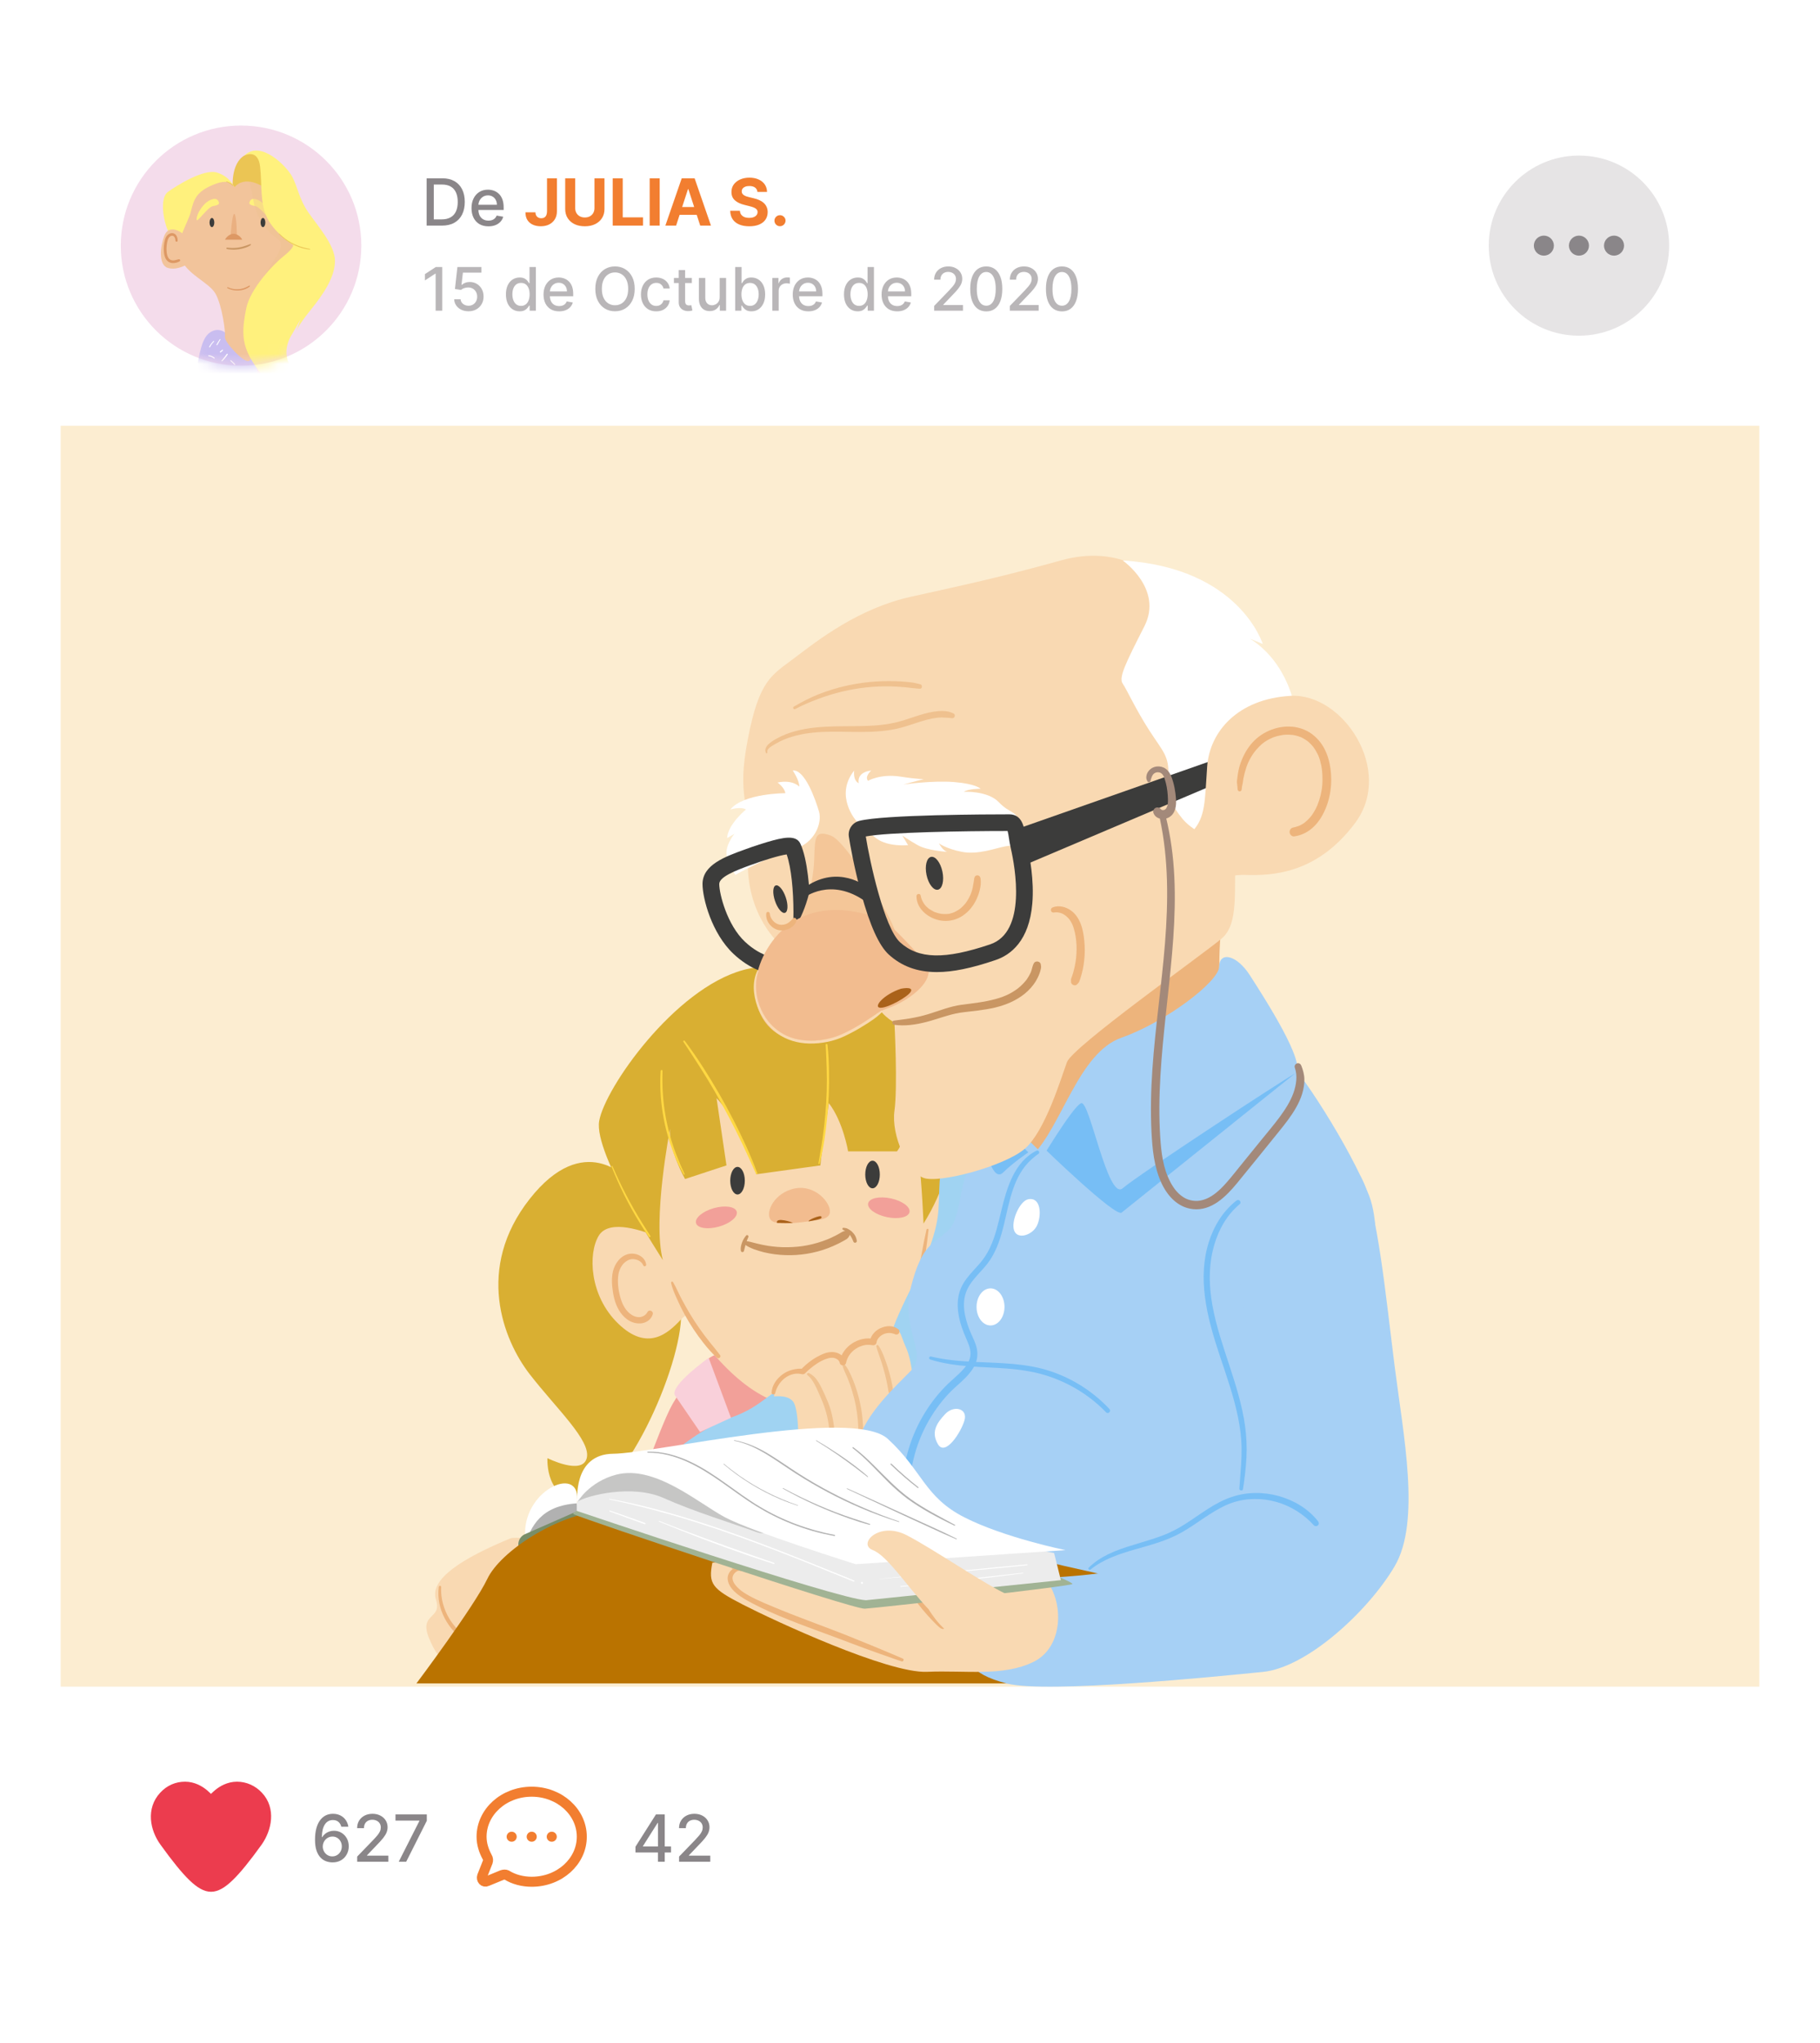 <svg width="180" height="202" viewBox="0 0 180 202" fill="none" xmlns="http://www.w3.org/2000/svg">
<g filter="url(#filter0_dd_619_47648)">
<g clip-path="url(#clip0_619_47648)">
<path d="M165.08 4H14.921C9.994 4 6 7.987 6 12.906V185.094C6 190.013 9.994 194 14.921 194H165.08C170.006 194 174 190.013 174 185.094V12.906C174 7.987 170.006 4 165.08 4Z" fill="white"/>
<path d="M25.536 175.138C24.991 174.55 24.232 174.208 23.444 174.208C21.858 174.208 20.867 175.693 20.867 175.693C20.867 175.693 19.876 174.208 18.3 174.208C17.512 174.208 16.784 174.515 16.209 175.138C14.97 176.465 15.332 178.355 16.273 179.651C18.632 182.926 19.886 184.104 20.872 184.104C21.858 184.104 23.112 182.926 25.471 179.651C26.383 178.355 26.775 176.435 25.536 175.138Z" fill="#EC3C4E" stroke="#EC3C4E" stroke-width="0.991" stroke-miterlimit="10" stroke-linecap="round" stroke-linejoin="round"/>
<path d="M32.865 181.694C32.656 181.691 32.45 181.653 32.248 181.58C32.046 181.507 31.863 181.385 31.699 181.215C31.534 181.044 31.402 180.815 31.303 180.527C31.205 180.239 31.156 179.88 31.156 179.449C31.156 179.041 31.197 178.678 31.278 178.362C31.36 178.045 31.478 177.778 31.632 177.56C31.786 177.34 31.972 177.174 32.191 177.059C32.409 176.946 32.653 176.888 32.925 176.888C33.204 176.888 33.452 176.943 33.668 177.053C33.885 177.162 34.06 177.314 34.195 177.507C34.33 177.701 34.416 177.921 34.453 178.167H33.755C33.708 177.972 33.614 177.813 33.474 177.69C33.334 177.567 33.151 177.505 32.925 177.505C32.582 177.505 32.314 177.654 32.122 177.952C31.931 178.251 31.835 178.666 31.834 179.197H31.868C31.949 179.065 32.048 178.952 32.165 178.859C32.284 178.765 32.417 178.693 32.563 178.643C32.711 178.591 32.867 178.565 33.03 178.565C33.302 178.565 33.547 178.631 33.767 178.763C33.988 178.895 34.164 179.076 34.295 179.307C34.426 179.539 34.492 179.803 34.492 180.102C34.492 180.401 34.424 180.671 34.288 180.913C34.154 181.155 33.965 181.347 33.721 181.489C33.477 181.629 33.192 181.697 32.865 181.694ZM32.863 181.1C33.043 181.1 33.204 181.056 33.346 180.968C33.488 180.88 33.6 180.761 33.682 180.612C33.764 180.462 33.806 180.295 33.806 180.111C33.806 179.932 33.765 179.768 33.684 179.62C33.605 179.472 33.495 179.355 33.355 179.269C33.216 179.182 33.057 179.138 32.879 179.138C32.743 179.138 32.617 179.164 32.502 179.216C32.387 179.268 32.287 179.339 32.2 179.43C32.113 179.522 32.044 179.627 31.994 179.746C31.945 179.863 31.921 179.987 31.921 180.118C31.921 180.293 31.961 180.456 32.042 180.605C32.124 180.754 32.236 180.874 32.378 180.966C32.521 181.055 32.683 181.1 32.863 181.1ZM35.325 181.63V181.119L36.911 179.478C37.08 179.3 37.22 179.144 37.33 179.01C37.441 178.875 37.524 178.746 37.579 178.624C37.634 178.503 37.661 178.373 37.661 178.236C37.661 178.081 37.625 177.947 37.551 177.834C37.478 177.72 37.378 177.632 37.252 177.571C37.125 177.509 36.983 177.477 36.824 177.477C36.656 177.477 36.51 177.512 36.385 177.58C36.26 177.649 36.163 177.746 36.096 177.87C36.029 177.996 35.996 178.141 35.996 178.309H35.321C35.321 178.024 35.386 177.775 35.517 177.562C35.649 177.349 35.829 177.184 36.057 177.066C36.286 176.948 36.546 176.888 36.838 176.888C37.132 176.888 37.391 176.947 37.615 177.064C37.841 177.18 38.017 177.338 38.144 177.539C38.27 177.739 38.334 177.964 38.334 178.215C38.334 178.389 38.301 178.559 38.236 178.725C38.171 178.891 38.059 179.076 37.899 179.28C37.739 179.482 37.516 179.728 37.231 180.018L36.3 180.991V181.025H38.409V181.63H35.325ZM39.434 181.63L41.48 177.592V177.558H39.114V176.952H42.212V177.578L40.173 181.63H39.434Z" fill="#8A8689"/>
<path d="M52.584 174.703C49.831 174.703 47.628 176.707 47.628 179.156C47.628 179.88 47.849 180.548 48.179 181.16C48.289 181.327 48.289 181.494 48.234 181.661L47.684 183.053C47.573 183.387 47.849 183.721 48.179 183.553L49.666 182.941C49.831 182.886 49.996 182.886 50.106 182.941C50.822 183.387 51.703 183.609 52.584 183.609C55.337 183.609 57.54 181.605 57.54 179.156C57.54 176.707 55.337 174.703 52.584 174.703Z" stroke="#F27E30" stroke-width="0.991" stroke-miterlimit="10" stroke-linecap="round" stroke-linejoin="round"/>
<path d="M50.607 179.156H50.602" stroke="#F27E30" stroke-width="0.991" stroke-linecap="round" stroke-linejoin="round"/>
<path d="M52.589 179.156H52.584" stroke="#F27E30" stroke-width="0.991" stroke-linecap="round" stroke-linejoin="round"/>
<path d="M54.571 179.156H54.566" stroke="#F27E30" stroke-width="0.991" stroke-linecap="round" stroke-linejoin="round"/>
<path d="M62.848 180.716V180.145L64.873 176.952H65.323V177.793H65.037L63.589 180.082V180.118H66.364V180.716H62.848ZM65.07 181.63V180.543L65.074 180.282V176.952H65.744V181.63H65.07ZM67.162 181.63V181.119L68.747 179.478C68.916 179.3 69.056 179.144 69.166 179.01C69.277 178.875 69.36 178.746 69.415 178.624C69.47 178.503 69.498 178.373 69.498 178.236C69.498 178.081 69.461 177.947 69.388 177.834C69.314 177.72 69.215 177.632 69.088 177.571C68.961 177.509 68.819 177.477 68.66 177.477C68.493 177.477 68.346 177.512 68.221 177.58C68.096 177.649 67.999 177.746 67.933 177.87C67.866 177.996 67.832 178.141 67.832 178.309H67.157C67.157 178.024 67.222 177.775 67.354 177.562C67.485 177.349 67.665 177.184 67.894 177.066C68.122 176.948 68.383 176.888 68.674 176.888C68.968 176.888 69.228 176.947 69.452 177.064C69.677 177.18 69.853 177.338 69.98 177.539C70.107 177.739 70.17 177.964 70.17 178.215C70.17 178.389 70.137 178.559 70.072 178.725C70.008 178.891 69.896 179.076 69.736 179.28C69.576 179.482 69.352 179.728 69.067 180.018L68.136 180.991V181.025H70.246V181.63H67.162Z" fill="#8A8689"/>
<path d="M174 39.625H6V164.312H174V39.625Z" fill="#F2B440" fill-opacity="0.24"/>
<path d="M50.547 149.626C45.716 151.613 42.462 153.683 43.117 155.7C43.773 157.716 41.363 156.987 42.456 159.58C43.548 162.172 44.405 162.172 46.359 161.955C48.314 161.738 51.255 154.982 52.708 152.06C54.161 149.138 50.547 149.626 50.547 149.626Z" fill="#F9D9B2"/>
<path d="M43.395 154.453C43.105 156.611 44.346 158.798 46.182 159.909C46.714 160.232 47.292 160.456 47.913 160.532C48.102 160.556 48.131 160.256 47.96 160.209C46.98 159.921 46.076 159.456 45.344 158.739C44.611 158.022 44.092 157.128 43.82 156.146C43.666 155.6 43.601 155.029 43.631 154.459C43.625 154.3 43.412 154.312 43.395 154.453Z" fill="#EDB47C"/>
<path d="M72.167 131.636C70.272 130.348 67.733 134.282 66.516 136.369C65.299 138.456 61.833 148.398 61.833 148.398L67.307 154.471C67.307 154.471 80.577 151.955 81.168 149.438C81.752 146.916 82.284 145.393 80.377 140.931C78.469 136.463 72.167 131.636 72.167 131.636Z" fill="#F2A099"/>
<path d="M89.601 118.402C89.601 118.402 91.178 113.328 94.474 115.145C97.769 116.961 96.824 124.016 94.184 124.928C91.544 125.839 89.583 123.757 89.601 122.135C89.619 120.512 89.601 118.402 89.601 118.402Z" fill="#F9D9B2"/>
<path d="M62.045 114.121C62.045 114.121 57.775 109.23 52.383 116.091C46.991 122.952 49.749 130.007 52.383 133.411C55.017 136.815 58.478 139.984 58.029 141.719C57.581 143.447 54.143 141.719 54.143 141.719C54.143 141.719 53.866 146.193 57.864 145.658C61.862 145.122 67.868 131.812 67.343 126.762C66.805 121.711 62.045 114.121 62.045 114.121Z" fill="#D9AF32"/>
<path d="M64.756 119.713C63.835 119.36 60.291 117.966 59.222 119.713C58.148 121.459 58.277 125.662 61.159 128.432C64.041 131.201 66.049 129.39 67.307 128.049C68.559 126.703 69.817 127.274 68.937 124.928C68.057 122.582 64.756 119.713 64.756 119.713Z" fill="#F9D9B2"/>
<path d="M63.781 115.145C63.781 115.145 65.146 124.387 68.99 129.46C72.835 134.535 76.538 137.327 81.835 136.757C87.133 136.186 90.469 129.472 91.338 117.461C92.206 105.45 88.763 99.747 84.764 98.653C80.766 97.56 66.917 100.717 65.181 104.891C63.445 109.06 63.781 115.145 63.781 115.145Z" fill="#F9D9B2"/>
<path d="M65.559 122.135C65.559 122.135 58.691 111.652 59.258 108.383C59.825 105.115 66.699 95.302 73.508 93.445C80.318 91.587 91.054 98.318 93.044 101.658C95.035 104.997 95.341 112.099 91.338 118.525C91.338 118.525 91.196 114.857 90.853 111.787C90.505 108.719 88.591 105.421 88.591 105.421C88.591 105.421 90.186 109.554 88.71 111.382H83.879C83.879 111.382 83.394 108.448 81.971 106.608C81.971 106.608 81.168 112.093 81.138 112.769L74.801 113.645C74.801 113.645 72.971 108.26 70.868 106.12L71.849 112.769L67.75 114.116C67.75 114.116 66.049 111.082 66.279 109.107C66.273 109.119 64.502 118.19 65.559 122.135Z" fill="#D9AF32"/>
<path d="M60.48 112.881C61.236 114.786 62.151 116.626 63.226 118.372C63.528 118.866 63.84 119.36 64.183 119.83C64.242 119.912 64.378 119.836 64.325 119.748C63.775 118.878 63.214 118.013 62.706 117.12C62.204 116.238 61.732 115.339 61.295 114.427C61.047 113.904 60.805 113.375 60.574 112.84C60.551 112.787 60.462 112.828 60.48 112.881Z" fill="#FFD842"/>
<path d="M67.709 113.622C67.124 112.375 66.616 111.1 66.25 109.771C65.884 108.448 65.653 107.09 65.559 105.726C65.506 104.956 65.5 104.186 65.524 103.422C65.53 103.304 65.346 103.304 65.34 103.422C65.163 106.179 65.624 108.995 66.622 111.564C66.905 112.293 67.231 112.993 67.614 113.669C67.65 113.728 67.738 113.681 67.709 113.622Z" fill="#FFD842"/>
<path d="M74.902 113.551C74.24 111.729 73.402 109.965 72.516 108.236C71.624 106.502 70.65 104.815 69.598 103.169C69.008 102.245 68.382 101.334 67.727 100.458C67.668 100.376 67.526 100.452 67.585 100.54C68.66 102.157 69.723 103.786 70.691 105.462C71.665 107.143 72.563 108.86 73.402 110.612C73.874 111.599 74.317 112.599 74.772 113.598C74.807 113.675 74.931 113.622 74.902 113.551Z" fill="#FFD842"/>
<path d="M81.055 112.605C81.44 111.118 81.658 109.577 81.806 108.048C81.959 106.526 82.018 104.991 81.989 103.457C81.971 102.581 81.936 101.705 81.835 100.835C81.823 100.729 81.658 100.723 81.664 100.835C81.741 102.369 81.812 103.892 81.764 105.427C81.717 106.967 81.581 108.501 81.363 110.024C81.245 110.876 81.085 111.723 80.944 112.575C80.938 112.64 81.038 112.669 81.055 112.605Z" fill="#FFD842"/>
<path d="M63.906 122.558C63.787 121.782 62.931 121.383 62.216 121.518C61.384 121.676 60.811 122.458 60.622 123.24C60.51 123.711 60.504 124.204 60.545 124.687C60.586 125.11 60.645 125.527 60.752 125.939C60.958 126.733 61.337 127.485 62.01 127.985C62.441 128.302 62.99 128.467 63.528 128.373C64.006 128.285 64.431 127.949 64.561 127.479C64.644 127.18 64.195 126.974 64.041 127.262C63.906 127.514 63.681 127.685 63.404 127.75C63.386 127.755 63.368 127.755 63.35 127.761C63.291 127.773 63.398 127.755 63.327 127.767C63.279 127.773 63.232 127.773 63.179 127.773C63.09 127.773 63.02 127.761 62.937 127.744C62.76 127.703 62.594 127.626 62.441 127.526C61.921 127.191 61.596 126.598 61.407 126.003C61.189 125.31 61.07 124.54 61.13 123.816C61.177 123.164 61.466 122.5 62.057 122.176C62.335 122.023 62.636 122 62.937 122.088C63.226 122.17 63.51 122.37 63.622 122.658C63.693 122.817 63.935 122.747 63.906 122.558Z" fill="#EDB47C"/>
<path d="M66.374 124.387C66.486 124.945 66.734 125.48 66.965 126.003C67.189 126.515 67.443 127.015 67.709 127.508C68.258 128.508 68.89 129.466 69.599 130.36C70 130.866 70.419 131.353 70.904 131.777C70.98 131.841 71.087 131.859 71.169 131.794C71.24 131.736 71.282 131.618 71.223 131.536C70.886 131.083 70.52 130.654 70.166 130.213C69.817 129.778 69.48 129.331 69.162 128.873C68.512 127.949 67.939 126.979 67.413 125.986C67.118 125.433 66.882 124.845 66.563 124.31C66.492 124.21 66.35 124.281 66.374 124.387Z" fill="#EDB47C"/>
<path d="M91.633 119.113C91.474 119.836 91.32 120.559 91.19 121.294C91.06 122.023 90.901 122.758 90.842 123.493C90.824 123.681 91.125 123.716 91.172 123.54C91.355 122.823 91.438 122.076 91.55 121.341C91.662 120.607 91.751 119.877 91.834 119.142C91.857 119.025 91.662 119.001 91.633 119.113Z" fill="#EDB47C"/>
<path d="M73.603 120.536C73.874 120.777 74.205 120.912 74.542 121.048C74.866 121.171 75.197 121.271 75.534 121.353C76.231 121.524 76.951 121.618 77.666 121.641C79.071 121.694 80.512 121.465 81.835 120.971C82.219 120.83 82.591 120.665 82.957 120.483C83.134 120.395 83.306 120.301 83.477 120.207C83.56 120.159 83.648 120.112 83.731 120.054C83.879 119.954 83.961 119.842 84.026 119.683C84.115 119.46 83.89 119.248 83.683 119.243C83.459 119.231 83.288 119.348 83.105 119.454C82.957 119.542 82.81 119.625 82.656 119.701C82.503 119.777 82.355 119.854 82.201 119.924C82.13 119.959 82.059 119.989 81.989 120.018C81.918 120.048 82.018 120.007 81.948 120.036C81.906 120.054 81.865 120.071 81.818 120.089C81.185 120.342 80.53 120.536 79.863 120.665C79.703 120.695 79.544 120.724 79.379 120.748C79.331 120.754 79.29 120.759 79.243 120.765C79.195 120.771 79.249 120.765 79.255 120.765C79.237 120.765 79.213 120.771 79.195 120.771C79.113 120.783 79.024 120.789 78.941 120.801C78.605 120.836 78.262 120.854 77.919 120.859C77.577 120.865 77.241 120.859 76.898 120.83C76.733 120.818 76.573 120.801 76.414 120.783C76.225 120.759 76.148 120.754 75.965 120.724C75.593 120.665 75.221 120.583 74.849 120.495C74.471 120.407 74.105 120.277 73.715 120.248C73.579 120.242 73.502 120.442 73.603 120.536Z" fill="#C99663"/>
<path d="M73.803 119.695C73.62 119.901 73.485 120.136 73.39 120.395C73.296 120.648 73.23 120.912 73.266 121.183C73.278 121.259 73.319 121.329 73.402 121.341C73.479 121.353 73.555 121.306 73.579 121.23C73.609 121.112 73.638 120.994 73.668 120.877C73.691 120.759 73.721 120.636 73.756 120.524C73.827 120.295 73.916 120.077 74.01 119.859C74.034 119.801 74.034 119.736 73.975 119.695C73.922 119.648 73.845 119.648 73.803 119.695Z" fill="#C99663"/>
<path d="M83.365 119.125C83.424 119.16 83.483 119.195 83.542 119.231C83.601 119.272 83.66 119.307 83.719 119.348C83.766 119.383 83.808 119.413 83.861 119.466C83.914 119.513 83.961 119.56 84.015 119.613C84.038 119.636 84.062 119.666 84.085 119.695C84.109 119.724 84.073 119.677 84.097 119.713C84.109 119.724 84.121 119.742 84.127 119.754C84.168 119.812 84.203 119.871 84.233 119.936C84.251 119.965 84.268 120.001 84.28 120.03C84.286 120.042 84.292 120.059 84.298 120.071C84.304 120.083 84.304 120.083 84.298 120.065C84.304 120.071 84.304 120.083 84.31 120.089C84.315 120.107 84.321 120.124 84.327 120.136C84.333 120.154 84.339 120.171 84.351 120.189C84.345 120.171 84.345 120.171 84.351 120.183C84.363 120.218 84.381 120.254 84.392 120.289C84.422 120.371 84.499 120.43 84.588 120.418C84.664 120.407 84.752 120.33 84.741 120.242C84.717 120.065 84.67 119.907 84.588 119.748C84.511 119.601 84.404 119.466 84.286 119.354C84.174 119.237 84.038 119.143 83.896 119.066C83.825 119.025 83.743 118.99 83.666 118.972C83.583 118.955 83.501 118.943 83.418 118.937C83.312 118.931 83.276 119.078 83.365 119.125Z" fill="#C99663"/>
<path d="M72.941 115.644C73.339 115.644 73.662 115.034 73.662 114.28C73.662 113.527 73.339 112.917 72.941 112.917C72.543 112.917 72.221 113.527 72.221 114.28C72.221 115.034 72.543 115.644 72.941 115.644Z" fill="#3C3C3B"/>
<path d="M86.294 115.033C86.692 115.033 87.015 114.422 87.015 113.669C87.015 112.916 86.692 112.305 86.294 112.305C85.896 112.305 85.574 112.916 85.574 113.669C85.574 114.422 85.896 115.033 86.294 115.033Z" fill="#3C3C3B"/>
<path d="M82.077 117.238C82.013 116.262 80.371 114.457 78.233 115.145C76.36 115.744 75.646 117.62 76.284 118.213C76.915 118.808 79.502 118.349 80.624 118.213C81.741 118.084 82.113 117.802 82.077 117.238Z" fill="#F2BC8F"/>
<path d="M71.112 118.82C72.222 118.505 73.005 117.842 72.862 117.339C72.717 116.836 71.701 116.684 70.59 116.999C69.48 117.315 68.696 117.978 68.84 118.48C68.984 118.983 70.001 119.136 71.112 118.82Z" fill="#F2A099"/>
<path d="M89.95 117.39C90.059 116.879 89.233 116.271 88.104 116.031C86.974 115.791 85.97 116.01 85.861 116.522C85.751 117.033 86.577 117.642 87.707 117.882C88.835 118.122 89.84 117.902 89.95 117.39Z" fill="#F2A099"/>
<path d="M57.043 146.187C57.669 142.26 51.846 144.676 51.928 149.232C52.011 153.771 50.936 155.652 50.936 155.652L58.13 149.35L57.043 146.187Z" fill="white"/>
<path d="M57.043 146.187C53.564 146.434 52.507 148.345 51.846 150.532L55.454 150.05L57.409 147.251L57.043 146.187Z" fill="#B1B1B1"/>
<path d="M56.754 147.11L51.928 149.232C51.255 149.526 51.048 150.385 51.515 150.955L57.043 157.704L60.303 147.827L56.754 147.11Z" fill="#798E68"/>
<path d="M65.559 142.313C66.858 141.16 69.646 138.861 72.362 137.932C75.079 137.004 76.195 135.528 77.264 135.11C78.333 134.699 83.979 132.9 85.125 132.112C86.27 131.324 88.343 130.101 88.461 129.308C88.579 128.52 90.026 125.574 90.853 123.922C91.68 122.27 92.891 119.613 93.044 117.167C93.198 114.721 92.985 112.099 94.278 111.47C95.578 110.847 99.688 108.53 97.963 116.091C96.239 123.652 93.658 133.629 91.338 137.35C89.016 141.072 88.006 145.446 80.944 146.258C73.88 147.08 65.559 142.313 65.559 142.313Z" fill="#A0D3F2"/>
<path d="M79.278 146.593C72.64 146.593 65.518 142.565 65.441 142.518L65.157 142.354L65.405 142.136C67.142 140.596 69.752 138.579 72.292 137.709C73.969 137.133 75.002 136.363 75.841 135.739C76.331 135.375 76.756 135.057 77.182 134.893C77.459 134.787 78.038 134.587 78.776 134.335C80.796 133.64 84.168 132.488 84.995 131.918C85.196 131.777 85.426 131.624 85.668 131.465C86.654 130.813 88.149 129.825 88.231 129.272C88.32 128.661 89.135 126.827 90.646 123.816C91.142 122.829 92.648 119.824 92.814 117.155C92.843 116.697 92.861 116.22 92.873 115.762C92.938 113.739 93.003 111.829 94.184 111.259L94.355 111.176C95.218 110.747 96.83 109.959 97.84 110.747C98.749 111.458 98.868 113.228 98.2 116.144C96.452 123.81 93.877 133.74 91.544 137.48C91.148 138.115 90.782 138.785 90.434 139.426C88.721 142.565 86.949 145.805 80.979 146.499C80.412 146.563 79.851 146.593 79.278 146.593ZM65.972 142.272C67.502 143.088 74.754 146.745 80.92 146.034C86.643 145.375 88.278 142.377 90.014 139.208C90.369 138.556 90.735 137.885 91.142 137.239C93.44 133.558 95.997 123.681 97.74 116.05C98.501 112.705 98.058 111.529 97.544 111.129C96.771 110.523 95.335 111.229 94.568 111.611L94.391 111.699C93.47 112.146 93.411 113.916 93.345 115.791C93.328 116.25 93.316 116.732 93.286 117.197C93.168 119.06 92.448 121.3 91.072 124.04C89.117 127.932 88.751 129.043 88.704 129.355C88.597 130.054 87.439 130.872 85.934 131.871C85.692 132.03 85.467 132.183 85.266 132.318C84.386 132.923 81.103 134.046 78.936 134.793C78.209 135.04 77.63 135.24 77.359 135.345C76.992 135.486 76.609 135.769 76.125 136.133C75.309 136.739 74.193 137.574 72.445 138.168C69.994 138.997 67.425 141.007 65.972 142.272Z" fill="#A0D3F2"/>
<path d="M76.556 135.616C76.556 135.616 76.585 133.599 78.044 133.347C79.502 133.094 80.134 133.787 80.134 133.787C80.134 133.787 79.68 132.412 80.949 131.812C82.219 131.207 83.501 132.594 83.501 132.594C83.501 132.594 82.839 130.325 84.457 129.76C86.082 129.196 86.826 130.895 86.826 130.895C86.826 130.895 86.459 129.449 87.788 129.008C89.117 128.567 89.01 129.513 89.601 130.772C90.192 132.03 90.57 135.116 90.097 136.128C89.625 137.133 87.664 137.768 87.664 137.768C87.664 137.768 86.436 139.379 85.656 139.655C84.877 139.931 83.997 140.22 82.225 140.414C80.453 140.602 79.065 141.736 79 140.414C78.93 139.091 78.953 137.397 78.587 136.392C78.215 135.375 76.556 135.616 76.556 135.616Z" fill="#F9D9B2"/>
<path d="M79.851 133.499C80.152 133.735 80.371 134.058 80.547 134.387C80.754 134.764 80.92 135.157 81.091 135.545C81.481 136.41 81.782 137.286 81.93 138.221C81.971 138.479 82.001 138.738 82.03 138.997C82.054 139.273 82.071 139.555 82.136 139.826C82.177 140.008 82.502 140.031 82.532 139.826C82.603 139.326 82.52 138.808 82.444 138.315C82.373 137.827 82.272 137.338 82.13 136.862C81.983 136.386 81.788 135.922 81.581 135.469C81.392 135.063 81.209 134.646 80.979 134.264C80.737 133.858 80.436 133.505 79.998 133.305C79.886 133.258 79.733 133.411 79.851 133.499Z" fill="#EFC18F"/>
<path d="M83.3 132.477C83.406 132.935 83.642 133.353 83.819 133.787C83.997 134.229 84.156 134.676 84.292 135.134C84.57 136.039 84.752 136.968 84.835 137.909C84.859 138.168 84.877 138.427 84.883 138.685C84.894 138.962 84.883 139.238 84.924 139.514C84.954 139.714 85.278 139.702 85.319 139.514C85.414 139.038 85.355 138.521 85.319 138.032C85.284 137.544 85.219 137.057 85.125 136.581C84.942 135.622 84.664 134.676 84.274 133.782C84.062 133.3 83.843 132.759 83.46 132.383C83.389 132.312 83.282 132.383 83.3 132.477Z" fill="#EFC18F"/>
<path d="M86.672 130.666C86.708 130.76 86.719 130.872 86.749 130.966C86.778 131.048 86.808 131.136 86.837 131.218C86.902 131.4 86.961 131.589 87.026 131.771C87.156 132.141 87.269 132.512 87.381 132.888C87.599 133.64 87.759 134.405 87.883 135.175C87.9 135.298 88.06 135.369 88.172 135.339C88.308 135.304 88.355 135.175 88.338 135.052C88.22 134.276 88.036 133.505 87.806 132.753C87.688 132.377 87.558 132.012 87.416 131.647C87.345 131.465 87.263 131.289 87.18 131.107C87.139 131.018 87.097 130.93 87.05 130.848C87.003 130.754 86.926 130.678 86.879 130.584C86.82 130.472 86.625 130.554 86.672 130.666Z" fill="#EFC18F"/>
<path d="M59.606 146.904C55.041 147.316 49.501 150.92 48.196 153.659C46.891 156.399 41.186 163.995 41.186 163.995H53.328H81.286H110.921C110.921 163.995 126.524 162.314 123.63 154.412C120.736 146.505 101.336 140.99 93.759 141.801C86.182 142.613 59.606 146.904 59.606 146.904Z" fill="#BA7300"/>
<path d="M96.564 111.987C94.686 113.798 95.259 117.819 93.759 119.219C92.259 120.618 91.178 120.542 90.097 124.781C89.016 129.02 91.828 131.283 90.097 133.065C88.367 134.84 85.721 137.209 84.77 140.231C83.819 143.247 82.071 142.871 85.65 146.187C89.229 149.503 121.663 156.182 123.63 155.747C125.597 155.317 131.656 145.217 133.386 137.656C135.117 130.101 137.184 120.324 135.394 115.727C133.605 111.129 128.396 102.957 126.672 101.658C124.947 100.358 110.076 100.223 106.592 100.376C103.114 100.535 96.564 111.987 96.564 111.987Z" fill="#A6D0F5"/>
<path d="M103.326 111.135C103.326 111.135 110.325 117.919 110.927 117.437C111.529 116.955 128.053 103.698 128.053 103.698C128.053 103.698 126.465 100.988 121.705 100.782C116.945 100.576 109.409 102.875 106.952 104.185C104.496 105.497 103.332 108.248 103.332 108.248" fill="#77BEF5"/>
<path d="M121.197 86.671C119.969 92.798 121.268 95.32 119.75 97.29C118.923 98.365 110.1 100.588 106.769 105.426C105.582 107.149 103.68 110.6 102.871 111.388C102.871 111.388 101.224 109.865 100.804 109.189C99.505 107.114 107.436 96.754 107.436 96.754L121.197 86.671Z" fill="#EDB47C"/>
<path d="M102.039 111.846C104.992 108.983 106.64 101.634 110.921 100.135C115.203 98.636 120.553 94.614 120.583 93.098C120.612 91.587 122.313 91.927 123.63 93.991C124.947 96.049 129.418 102.939 128.047 103.698C126.678 104.456 112.498 113.751 111.039 115.027C109.574 116.303 107.779 106.402 106.946 106.614C106.114 106.826 102.305 113.299 102.57 112.84C102.842 112.381 102.039 111.846 102.039 111.846Z" fill="#A6D0F5"/>
<path d="M97.391 109.929C97.479 111.687 98.277 114.398 99.21 113.469C100.143 112.54 101.702 111.476 101.702 111.476L100.379 110.141L97.391 109.929Z" fill="#77BEF5"/>
<path d="M97.964 128.596C98.727 128.596 99.346 127.775 99.346 126.762C99.346 125.749 98.727 124.928 97.964 124.928C97.2 124.928 96.582 125.749 96.582 126.762C96.582 127.775 97.2 128.596 97.964 128.596Z" fill="white"/>
<path d="M101.702 116.114C100.846 116.273 99.948 118.337 100.309 119.236C100.669 120.136 102.127 119.654 102.57 118.696C103.019 117.737 102.978 115.879 101.702 116.114Z" fill="white"/>
<path d="M93.476 137.362C92.631 138.262 92.052 139.155 92.772 140.355C93.493 141.554 95.029 139.196 95.383 137.997C95.743 136.798 94.332 136.445 93.476 137.362Z" fill="white"/>
<path d="M77.264 91.028C77.264 91.028 73.709 88.141 73.969 82.285C74.228 76.43 72.823 76.547 73.957 70.639C75.091 64.73 76.296 64.319 78.581 62.584C80.867 60.85 84.9 57.681 90.097 56.535C95.294 55.388 99.263 54.524 104.927 52.942C110.59 51.361 114.057 54.236 115.35 55.67C116.65 57.105 123.01 78.076 122.378 81.116C121.752 84.149 122.856 88.629 120.831 90.328C118.811 92.022 106.096 101.023 105.523 102.557C104.956 104.091 103.367 109.406 101.348 111.129C99.328 112.852 92.867 114.58 91.338 114.004C89.802 113.428 88.125 109.824 88.461 107.384C88.798 104.944 88.461 98.641 88.461 98.641C88.461 98.641 86.92 97.865 86.341 96.16C85.763 94.473 77.264 91.028 77.264 91.028Z" fill="#F9D9B2"/>
<path d="M111.039 52.948C111.039 52.948 115.061 55.753 113.183 59.451C111.305 63.148 110.62 64.53 111.039 65.13C111.453 65.73 112.309 67.652 113.685 69.781C115.061 71.909 115.616 72.261 115.557 74.243C115.498 76.224 115.923 77.253 116.939 78.482C117.955 79.717 119.679 80.31 119.679 80.31C119.679 80.31 119.26 75.007 121.061 72.308C122.862 69.61 128.053 67.517 128.053 67.517C128.053 67.517 127.439 63.113 123.636 60.685L124.888 61.203C124.882 61.214 122.603 53.665 111.039 52.948Z" fill="white"/>
<path d="M72.723 84.037C72.723 84.037 76.201 82.097 78.404 81.533C80.607 80.969 81.328 78.875 81.002 77.782C80.678 76.688 79.621 73.584 78.404 73.72C78.404 73.72 79.054 74.666 79.054 75.313C79.054 75.313 78.398 74.584 76.898 74.907C76.898 74.907 77.589 75.389 77.672 75.96C77.672 75.96 73.532 75.96 72.232 77.576C72.232 77.576 73.29 77.253 73.774 77.576C73.774 77.576 71.99 79.028 71.908 80.404L72.64 79.975C72.64 79.975 71.583 81.245 71.908 82.279C72.232 83.309 72.723 84.037 72.723 84.037Z" fill="white"/>
<path d="M77.158 93.921C75.799 93.921 74.134 93.333 72.557 91.863C70.384 89.829 69.48 86.354 69.48 84.943C69.48 83.044 71.713 82.233 73.685 81.521C73.756 81.492 74.784 81.116 75.858 80.798C77.418 80.34 78.735 80.034 79.16 80.957C79.869 82.503 80.122 85.519 80.122 87.83C80.128 92.956 79.095 93.439 78.758 93.597C78.309 93.803 77.766 93.921 77.158 93.921ZM77.802 82.015C77.099 82.109 75.534 82.585 74.258 83.062H74.252C72.675 83.632 71.134 84.249 71.134 84.943C71.134 85.89 71.896 88.988 73.691 90.663C75.274 92.145 77.016 92.521 77.973 92.145C78.605 91.134 78.735 84.69 77.802 82.015Z" fill="#3C3C3B"/>
<path d="M78.404 89.441C79.603 88.077 80.424 84.937 80.518 82.638C80.613 80.34 80.518 79.575 82.154 80.146C83.79 80.722 88.214 88.382 88.455 89.435C88.698 90.499 78.404 89.441 78.404 89.441Z" fill="#F4C698"/>
<path d="M84.705 78.723C84.705 78.723 82.479 76.236 84.481 73.72C84.481 73.72 84.321 74.678 84.93 74.978C84.93 74.978 84.641 73.896 86.17 73.72C86.17 73.72 85.473 74.319 85.851 74.737C85.851 74.737 87.062 74.02 89.034 74.319C91.007 74.619 91.385 74.56 91.385 74.56L89.347 75.101C89.347 75.101 92.211 74.684 94.373 74.86C96.535 75.036 96.983 75.519 96.983 75.519C96.983 75.519 95.773 75.519 95.33 75.819C95.33 75.819 97.68 75.701 98.767 76.835C99.848 77.976 100.485 77.671 100.739 78.723C100.993 79.775 101.36 81.216 101.36 81.216C101.36 81.216 100.403 81.033 99.428 81.216C98.454 81.398 96.736 82.068 95.147 81.763C93.558 81.457 92.855 80.916 92.855 80.916C92.855 80.916 93.239 81.645 93.682 81.763C93.682 81.763 91.709 81.639 90.759 81.098C89.802 80.557 89.235 80.14 89.235 80.14L89.808 81.098C89.808 81.098 87.847 81.304 86.69 80.439C85.521 79.57 84.705 78.723 84.705 78.723Z" fill="white"/>
<path d="M86.908 88.335C82.756 86.795 78.392 87.224 75.9 91.328C73.408 95.432 74.86 100.564 79.845 100.476C84.829 100.388 85.45 98.042 87.735 97.254C90.02 96.466 93.074 94.179 91.338 92.427C89.607 90.675 88.072 88.764 86.908 88.335Z" fill="#F2BC8F"/>
<path d="M92.66 93.65C92.642 93.65 92.625 93.65 92.601 93.65C90.706 93.638 89.17 93.074 87.9 91.916C86.938 91.034 86.046 89.07 85.178 85.901C84.475 83.344 84.056 80.945 83.95 80.234C83.855 79.534 84.298 78.875 84.983 78.699C87.38 78.082 97.763 78.052 99.824 78.052C101.094 78.052 101.289 79.322 101.419 80.163C101.46 80.439 101.507 80.733 101.572 81.021C101.85 82.233 102.287 84.596 102.098 86.86C101.785 90.581 99.948 91.963 98.46 92.462C96.074 93.274 94.225 93.65 92.66 93.65ZM85.627 80.24C86.017 82.697 87.451 89.27 89.016 90.704C90.842 92.368 93.422 92.433 97.928 90.91C101.56 89.682 100.403 83.315 99.966 81.392C99.883 81.039 99.836 80.71 99.789 80.416C99.753 80.181 99.706 79.875 99.653 79.699C95.294 79.699 87.794 79.822 85.627 80.24Z" fill="#3C3C3B"/>
<path d="M100.379 79.575L121.699 72.091V74.425L101.354 83.056L100.379 79.575Z" fill="#3C3C3B"/>
<path d="M75.894 71.921C75.817 71.627 76.154 71.415 76.366 71.28C76.615 71.127 76.868 70.974 77.135 70.844C77.642 70.592 78.186 70.404 78.741 70.263C79.874 69.975 81.044 69.892 82.213 69.881C83.536 69.869 84.859 69.939 86.182 69.887C86.855 69.857 87.522 69.798 88.184 69.687C88.828 69.581 89.454 69.398 90.074 69.192C90.753 68.969 91.426 68.734 92.129 68.587C92.454 68.522 92.767 68.481 93.097 68.475C93.263 68.475 93.434 68.481 93.6 68.493C93.771 68.505 93.948 68.516 94.119 68.54C94.243 68.558 94.367 68.522 94.414 68.393C94.456 68.287 94.426 68.129 94.314 68.082C94.166 68.017 94.013 67.946 93.853 67.905C93.676 67.864 93.493 67.841 93.31 67.835C92.986 67.823 92.66 67.852 92.342 67.899C91.686 67.999 91.048 68.205 90.416 68.411C89.784 68.622 89.147 68.84 88.497 68.987C87.835 69.134 87.162 69.222 86.489 69.269C83.885 69.445 81.227 69.134 78.67 69.822C78.02 69.998 77.388 70.239 76.803 70.568C76.514 70.727 76.219 70.903 75.983 71.138C75.764 71.35 75.599 71.674 75.752 71.968C75.787 72.068 75.912 72.009 75.894 71.921Z" fill="#EFC18F"/>
<path d="M78.646 67.641C79.373 67.246 80.14 66.935 80.914 66.641C81.687 66.347 82.485 66.106 83.288 65.912C84.888 65.53 86.536 65.353 88.178 65.4C88.645 65.412 89.105 65.447 89.566 65.489C89.785 65.512 90.009 65.536 90.227 65.565C90.469 65.6 90.717 65.606 90.966 65.63C91.219 65.653 91.261 65.259 91.025 65.194C90.824 65.142 90.617 65.089 90.41 65.047C90.192 65.006 89.973 64.989 89.755 64.965C89.336 64.918 88.916 64.895 88.491 64.883C87.647 64.859 86.802 64.889 85.963 64.971C84.286 65.142 82.626 65.53 81.055 66.141C80.164 66.488 79.326 66.923 78.504 67.405C78.357 67.499 78.492 67.723 78.646 67.641Z" fill="#EFC18F"/>
<path d="M90.64 86.13C90.629 87.424 91.863 88.376 93.062 88.558C93.741 88.658 94.408 88.541 95.011 88.2C95.625 87.853 96.121 87.307 96.452 86.695C96.641 86.348 96.788 85.978 96.883 85.602C96.936 85.396 96.971 85.19 96.995 84.978C97.013 84.778 97.001 84.59 96.977 84.396C96.954 84.231 96.847 84.085 96.665 84.085C96.481 84.085 96.369 84.225 96.351 84.396C96.351 84.414 96.346 84.431 96.346 84.449C96.34 84.508 96.351 84.408 96.346 84.466C96.34 84.502 96.334 84.531 96.328 84.566C96.31 84.666 96.298 84.766 96.281 84.861C96.275 84.902 96.281 84.855 96.281 84.849C96.275 84.872 96.275 84.896 96.269 84.919C96.263 84.955 96.257 84.99 96.251 85.019C96.239 85.102 96.222 85.178 96.21 85.255C96.18 85.407 96.139 85.555 96.092 85.707C96.068 85.778 96.044 85.848 96.015 85.919C96.009 85.936 95.973 86.025 95.979 86.001C95.991 85.966 95.973 86.019 95.973 86.019C95.962 86.042 95.956 86.06 95.944 86.083C95.879 86.23 95.802 86.371 95.719 86.507C95.678 86.571 95.643 86.63 95.602 86.695C95.584 86.724 95.56 86.748 95.542 86.777C95.531 86.789 95.525 86.807 95.513 86.818C95.477 86.871 95.519 86.807 95.495 86.842C95.4 86.96 95.3 87.071 95.188 87.177C95.135 87.23 95.082 87.277 95.029 87.324C95.005 87.348 94.975 87.365 94.952 87.389C94.922 87.412 94.952 87.389 94.958 87.383C94.934 87.401 94.91 87.418 94.893 87.43C94.769 87.518 94.639 87.6 94.503 87.665C94.473 87.683 94.444 87.695 94.414 87.712C94.397 87.718 94.314 87.759 94.331 87.747C94.355 87.742 94.278 87.765 94.266 87.771C94.231 87.782 94.19 87.8 94.149 87.812C94.084 87.83 94.025 87.847 93.96 87.865C93.924 87.871 93.889 87.877 93.853 87.888C93.83 87.894 93.741 87.906 93.812 87.894C93.676 87.912 93.54 87.918 93.399 87.912C93.334 87.912 93.268 87.906 93.198 87.9C93.18 87.9 93.156 87.894 93.139 87.894C93.133 87.894 93.086 87.888 93.121 87.894C93.162 87.9 93.109 87.894 93.103 87.894C93.086 87.888 93.062 87.888 93.044 87.882C92.909 87.859 92.772 87.824 92.642 87.782C92.578 87.765 92.519 87.742 92.454 87.718C92.395 87.695 92.436 87.712 92.448 87.718C92.436 87.712 92.418 87.706 92.407 87.7C92.377 87.683 92.341 87.671 92.312 87.653C92.188 87.589 92.064 87.518 91.946 87.442C91.869 87.389 91.863 87.383 91.804 87.336C91.745 87.289 91.692 87.242 91.638 87.189C91.585 87.136 91.538 87.083 91.491 87.03C91.444 86.977 91.432 86.96 91.385 86.889C91.213 86.63 91.113 86.395 91.054 86.083C91.013 85.837 90.646 85.895 90.64 86.13Z" fill="#EDB47C"/>
<path d="M75.782 87.865C75.705 88.606 76.26 89.317 76.975 89.494C77.347 89.582 77.737 89.511 78.073 89.347C78.386 89.188 78.699 88.894 78.77 88.541C78.806 88.359 78.581 88.189 78.433 88.347C78.245 88.547 78.073 88.735 77.825 88.858C77.613 88.964 77.347 89 77.123 88.964C76.603 88.876 76.189 88.388 76.13 87.871C76.107 87.642 75.805 87.642 75.782 87.865Z" fill="#EDB47C"/>
<path d="M104.253 87.759C104.478 87.718 104.685 87.748 104.891 87.806C105.015 87.841 105.069 87.865 105.187 87.936C105.299 88 105.381 88.059 105.446 88.118C105.535 88.194 105.618 88.276 105.7 88.365C105.765 88.441 105.836 88.541 105.907 88.658C106.055 88.911 106.12 89.07 106.202 89.347C106.515 90.375 106.539 91.598 106.379 92.615C106.332 92.939 106.261 93.256 106.179 93.568C106.138 93.727 106.09 93.879 106.037 94.032C106.007 94.114 105.972 94.197 105.948 94.285C105.93 94.338 105.919 94.385 105.919 94.438C105.924 94.491 105.93 94.538 105.936 94.585C105.924 94.544 105.924 94.549 105.924 94.602C105.913 94.897 106.338 95.097 106.533 94.855C106.604 94.767 106.693 94.708 106.734 94.602C106.769 94.52 106.799 94.432 106.828 94.344C106.881 94.191 106.923 94.032 106.97 93.879C107.053 93.58 107.118 93.274 107.165 92.968C107.265 92.321 107.313 91.663 107.271 91.004C107.206 89.811 106.976 88.347 105.948 87.583C105.434 87.201 104.732 87.012 104.112 87.254C103.804 87.383 103.917 87.824 104.253 87.759Z" fill="#EDB47C"/>
<path d="M89.105 95.296C87.392 95.866 86.341 97.107 87.038 97.178C87.735 97.248 89.85 96.084 90.091 95.561C90.334 95.038 89.105 95.296 89.105 95.296Z" fill="#AA621A"/>
<path d="M102.505 111.317C100.32 112.399 99.564 115.033 99.038 117.214C98.732 118.478 98.454 119.777 97.887 120.954C97.615 121.518 97.273 122.041 96.859 122.511C96.434 123 95.973 123.458 95.584 123.981C95.188 124.504 94.899 125.104 94.786 125.757C94.668 126.445 94.716 127.138 94.857 127.82C94.999 128.508 95.247 129.167 95.525 129.813C95.778 130.401 96.08 131.03 95.956 131.683C95.849 132.236 95.513 132.688 95.129 133.088C94.716 133.523 94.243 133.905 93.806 134.323C92.897 135.193 92.099 136.198 91.444 137.274C90.121 139.437 89.353 141.936 89.247 144.47C89.235 144.776 89.235 145.088 89.247 145.393C89.265 145.846 89.962 145.852 89.962 145.393C89.956 144.165 90.067 142.948 90.363 141.754C90.652 140.561 91.095 139.408 91.68 138.327C92.265 137.245 92.98 136.239 93.824 135.34C94.639 134.476 95.702 133.77 96.304 132.724C96.623 132.171 96.741 131.553 96.617 130.925C96.481 130.248 96.115 129.631 95.867 128.99C95.4 127.779 95.076 126.35 95.625 125.11C96.133 123.957 97.22 123.176 97.91 122.135C98.625 121.059 99.003 119.807 99.305 118.56C99.842 116.332 100.22 113.763 102.039 112.152C102.251 111.964 102.458 111.788 102.694 111.635C102.889 111.506 102.718 111.212 102.505 111.317Z" fill="#77BEF5"/>
<path d="M92.005 131.965C94.491 132.747 97.119 132.659 99.682 132.865C100.911 132.965 102.133 133.147 103.32 133.499C104.401 133.823 105.428 134.276 106.403 134.84C107.501 135.481 108.511 136.269 109.391 137.186C109.604 137.403 109.929 137.074 109.722 136.857C108.139 135.169 106.155 133.887 103.958 133.141C101.531 132.318 98.95 132.324 96.416 132.2C94.964 132.13 93.499 132.012 92.088 131.671C91.887 131.618 91.81 131.9 92.005 131.965Z" fill="#77BEF5"/>
<path d="M76.668 135.292C76.88 134.364 77.636 133.517 78.617 133.376C78.841 133.341 79.071 133.364 79.272 133.405C79.396 133.429 79.502 133.435 79.609 133.346C79.662 133.299 79.703 133.247 79.757 133.2C79.874 133.082 79.998 132.97 80.128 132.865C80.577 132.488 81.103 132.13 81.652 131.924C81.818 131.865 81.989 131.812 82.166 131.794C82.325 131.783 82.432 131.789 82.579 131.836C82.816 131.912 83.022 132.083 83.058 132.312C83.111 132.618 83.613 132.612 83.672 132.312C83.784 131.724 84.15 131.23 84.623 130.913C84.9 130.731 85.113 130.637 85.432 130.56C85.603 130.519 85.65 130.513 85.833 130.513C85.91 130.513 85.987 130.513 86.064 130.519C86.076 130.519 86.2 130.537 86.141 130.525C86.182 130.531 86.229 130.542 86.27 130.548C86.436 130.584 86.648 130.501 86.678 130.319C86.69 130.26 86.702 130.207 86.719 130.148C86.725 130.119 86.737 130.095 86.749 130.066C86.778 129.984 86.719 130.119 86.76 130.042C86.79 129.99 86.814 129.943 86.843 129.895C86.855 129.878 86.873 129.854 86.884 129.837C86.896 129.819 86.896 129.819 86.879 129.848C86.89 129.837 86.896 129.825 86.908 129.813C86.949 129.772 86.985 129.725 87.026 129.69C87.044 129.672 87.062 129.654 87.08 129.642C87.097 129.631 87.151 129.59 87.103 129.625C87.198 129.554 87.298 129.501 87.404 129.449C87.469 129.419 87.357 129.46 87.434 129.437C87.463 129.425 87.487 129.419 87.516 129.407C87.57 129.39 87.617 129.378 87.67 129.366C87.7 129.36 87.729 129.354 87.759 129.349C87.794 129.343 87.818 129.343 87.77 129.349C87.829 129.343 87.888 129.337 87.942 129.337C88.001 129.337 88.06 129.343 88.113 129.349C88.03 129.337 88.125 129.355 88.137 129.355C88.166 129.36 88.196 129.366 88.219 129.372C88.272 129.384 88.332 129.402 88.385 129.413C88.408 129.419 88.432 129.425 88.455 129.437C88.467 129.443 88.485 129.449 88.497 129.454C88.467 129.443 88.473 129.443 88.503 129.46C88.639 129.525 88.792 129.507 88.892 129.384C88.975 129.278 88.987 129.084 88.869 128.99C88.609 128.784 88.332 128.679 87.995 128.667C87.688 128.655 87.38 128.732 87.097 128.855C86.566 129.09 86.123 129.578 86.028 130.16C86.164 130.084 86.3 130.007 86.436 129.931C84.948 129.625 83.323 130.654 83.046 132.165C83.252 132.165 83.454 132.165 83.66 132.165C83.513 131.747 83.211 131.453 82.786 131.306C82.349 131.154 81.859 131.23 81.44 131.4C80.595 131.736 79.822 132.312 79.201 132.97C79.29 132.947 79.379 132.923 79.473 132.9C79.095 132.835 78.717 132.888 78.351 132.982C78.008 133.07 77.672 133.229 77.388 133.44C76.797 133.876 76.349 134.517 76.307 135.263C76.313 135.445 76.626 135.486 76.668 135.292Z" fill="#EDB47C"/>
<path d="M77.638 87.79C77.932 87.692 77.965 87.005 77.711 86.258C77.458 85.511 77.015 84.984 76.721 85.083C76.427 85.182 76.395 85.867 76.648 86.615C76.902 87.363 77.345 87.889 77.638 87.79Z" fill="#3C3C3B"/>
<path d="M92.762 85.506C93.196 85.415 93.395 84.615 93.207 83.719C93.019 82.823 92.515 82.169 92.081 82.26C91.647 82.35 91.447 83.15 91.635 84.046C91.823 84.943 92.327 85.596 92.762 85.506Z" fill="#3C3C3B"/>
<path d="M88.402 98.859C89.465 99.018 90.57 98.853 91.603 98.589C92.731 98.3 93.818 97.848 94.97 97.666C95.112 97.642 95.165 97.636 95.324 97.619C95.472 97.601 95.62 97.583 95.767 97.566C96.062 97.531 96.357 97.501 96.659 97.46C97.255 97.384 97.852 97.295 98.436 97.154C99.499 96.895 100.503 96.472 101.354 95.784C101.779 95.438 102.151 95.02 102.441 94.555C102.588 94.314 102.712 94.056 102.806 93.791C102.854 93.668 102.889 93.544 102.919 93.421C102.943 93.339 102.966 93.239 102.966 93.15C102.966 93.056 102.948 92.962 102.931 92.874C102.877 92.562 102.381 92.503 102.245 92.786C102.186 92.909 102.133 93.027 102.104 93.162C102.08 93.274 102.051 93.38 102.015 93.486C101.998 93.538 101.974 93.597 101.956 93.65C101.927 93.727 101.95 93.662 101.956 93.644C101.945 93.674 101.933 93.697 101.921 93.727C101.874 93.832 101.82 93.938 101.761 94.038C101.708 94.132 101.643 94.232 101.584 94.32C101.554 94.361 101.531 94.397 101.501 94.438C101.437 94.532 101.537 94.397 101.49 94.449C101.466 94.479 101.442 94.502 101.425 94.532C101.277 94.714 101.111 94.879 100.94 95.038C100.858 95.108 100.775 95.179 100.692 95.249C100.674 95.267 100.657 95.279 100.633 95.296C100.698 95.249 100.633 95.296 100.615 95.308C100.562 95.349 100.509 95.385 100.45 95.426C100.261 95.555 100.06 95.678 99.86 95.784C99.411 96.019 98.956 96.184 98.436 96.325C97.893 96.472 97.338 96.578 96.777 96.66C96.21 96.748 95.69 96.807 95.1 96.884C93.96 97.037 92.897 97.478 91.804 97.812C91.202 97.995 90.593 98.13 89.973 98.236C89.46 98.324 88.94 98.377 88.402 98.453C88.202 98.477 88.202 98.83 88.402 98.859Z" fill="#C99663"/>
<path d="M79.484 86.324C79.484 86.324 82.148 84.172 85.644 86.701V85.172C85.644 85.172 82.957 83.026 79.751 85.172L79.484 86.324Z" fill="#3C3C3B"/>
<path d="M133.977 113.081C131.136 109.912 126.01 110.647 123.908 114.339C122.467 116.873 121.835 120.136 122.597 124.363C123.902 131.63 123.955 130.778 124.882 137.662C125.809 144.541 123.837 148.409 121.699 148.974C119.561 149.538 114.187 152.16 109.557 152.971C104.927 153.783 95.442 153.701 93.086 154.471C90.735 155.247 89.932 156.611 93.044 159.197C96.157 161.785 95.62 162.984 99.57 164.001C103.515 165.018 120.494 163.295 124.882 162.86C129.276 162.431 135.335 156.828 137.934 152.407C140.532 147.986 138.802 139.496 137.934 132.641C137.066 125.792 136.239 117.126 134.703 114.121C134.509 113.751 134.26 113.404 133.977 113.081Z" fill="#A6D0F5"/>
<path d="M107.862 152.73C109.108 151.719 110.673 151.202 112.196 150.761C113.779 150.308 115.386 149.897 116.827 149.085C118.362 148.227 119.715 147.051 121.333 146.334C122.018 146.034 122.768 145.846 123.489 145.787C124.238 145.722 124.988 145.769 125.697 145.916C127.174 146.222 128.473 146.933 129.553 147.957C129.689 148.086 129.819 148.221 129.943 148.357C130.05 148.474 130.245 148.462 130.351 148.357C130.475 148.233 130.445 148.074 130.351 147.951C129.382 146.716 127.965 145.881 126.459 145.464C124.953 145.046 123.317 145.052 121.829 145.552C120.122 146.122 118.723 147.274 117.223 148.227C116.502 148.686 115.752 149.079 114.949 149.379C114.169 149.673 113.372 149.909 112.575 150.15C111.015 150.62 109.397 151.108 108.116 152.155C107.962 152.278 107.815 152.413 107.673 152.548C107.566 152.666 107.738 152.83 107.862 152.73Z" fill="#77BEF5"/>
<path d="M122.933 144.788C123.093 143.741 123.223 142.689 123.276 141.63C123.329 140.59 123.276 139.549 123.134 138.515C122.851 136.475 122.224 134.505 121.587 132.553C120.949 130.607 120.282 128.661 119.916 126.645C119.59 124.863 119.526 123.035 119.927 121.259C120.288 119.677 121.002 118.155 122.165 117.003C122.307 116.862 122.455 116.726 122.614 116.597C122.715 116.514 122.703 116.344 122.614 116.256C122.514 116.156 122.372 116.173 122.272 116.256C120.943 117.302 120.051 118.772 119.549 120.365C119 122.094 118.941 123.934 119.165 125.721C119.425 127.785 120.033 129.778 120.689 131.741C121.345 133.699 122.03 135.657 122.443 137.679C122.65 138.691 122.78 139.708 122.791 140.743C122.809 141.813 122.709 142.871 122.632 143.935C122.614 144.206 122.591 144.47 122.573 144.741C122.567 144.94 122.904 144.987 122.933 144.788Z" fill="#77BEF5"/>
<path d="M70.455 152.049C70.035 154.154 70.413 154.63 73.479 156.205C76.544 157.781 87.806 163.013 91.68 162.849C95.554 162.684 99.204 163.342 102.222 161.861C105.24 160.38 105.269 155.764 103.279 153.554C101.289 151.343 70.455 152.049 70.455 152.049Z" fill="#F9D9B2"/>
<path d="M89.093 153.43C89.294 153.806 89.477 154.2 89.708 154.565C89.938 154.935 90.174 155.3 90.434 155.652C90.948 156.358 91.509 157.028 92.105 157.663C92.265 157.834 92.43 158.004 92.601 158.169C92.69 158.257 92.772 158.339 92.867 158.416C92.914 158.457 92.968 158.498 93.021 158.533C93.086 158.58 93.15 158.586 93.221 158.609C93.345 158.639 93.481 158.527 93.44 158.392C93.405 158.28 93.369 158.204 93.292 158.116C93.215 158.028 93.139 157.945 93.056 157.869C92.903 157.722 92.749 157.569 92.596 157.416C92.3 157.116 92.011 156.804 91.733 156.493C91.172 155.864 90.635 155.2 90.138 154.518C89.85 154.124 89.548 153.742 89.277 153.33C89.2 153.206 89.028 153.306 89.093 153.43Z" fill="#EDB47C"/>
<path d="M72.433 152.66C72.463 152.66 72.498 152.654 72.528 152.654C72.54 152.654 72.551 152.648 72.557 152.642C72.563 152.636 72.569 152.625 72.569 152.613C72.569 152.601 72.563 152.589 72.557 152.583C72.551 152.578 72.54 152.572 72.528 152.572C72.498 152.572 72.463 152.566 72.433 152.566C72.422 152.566 72.404 152.572 72.398 152.578C72.392 152.583 72.38 152.601 72.386 152.613C72.386 152.625 72.392 152.636 72.398 152.648C72.404 152.654 72.416 152.66 72.433 152.66Z" fill="#EDB47C"/>
<path d="M73.366 152.678C73.065 152.478 72.705 152.513 72.422 152.719C72.108 152.948 71.925 153.33 71.973 153.724C72.055 154.448 72.669 155 73.242 155.394C73.632 155.664 74.058 155.888 74.477 156.111C75.014 156.394 75.558 156.652 76.107 156.899C77.353 157.463 78.634 157.957 79.916 158.439C80.92 158.816 81.93 159.18 82.94 159.556C83.784 159.868 84.623 160.203 85.473 160.509C86.459 160.867 87.445 161.226 88.444 161.567C88.686 161.649 88.934 161.738 89.176 161.82C89.336 161.873 89.454 161.614 89.294 161.543C87.434 160.738 85.562 159.968 83.678 159.215C82.727 158.839 81.77 158.481 80.82 158.122C79.615 157.663 78.404 157.21 77.211 156.723C76.627 156.482 76.119 156.276 75.534 156.023C75.044 155.805 74.559 155.588 74.099 155.329C73.91 155.223 73.726 155.117 73.549 155C73.473 154.953 73.402 154.9 73.331 154.847C73.284 154.812 73.361 154.871 73.325 154.841C73.295 154.818 73.272 154.794 73.242 154.777C73.165 154.712 73.083 154.641 73.012 154.571C72.752 154.324 72.498 154.024 72.451 153.659C72.416 153.359 72.61 153.066 72.865 152.919C72.995 152.842 73.124 152.819 73.26 152.889C73.378 152.948 73.491 152.76 73.366 152.678Z" fill="#EDB47C"/>
<path d="M67.915 144.029C67.095 144.1 55.779 146.798 56.754 147.274C57.728 147.751 84.298 156.669 85.527 156.605C86.755 156.534 106.143 154.365 106.073 154.159C106.002 153.954 103.616 153.001 103.616 153.001L58.561 144.029H67.915Z" fill="#A1B394"/>
<path d="M57.043 146.187V146.934C57.043 146.934 82.792 155.652 85.644 155.77L104.921 153.783L104.253 151.102C104.253 151.102 81.989 146.81 77.258 144.535C72.534 142.266 66.516 143.459 62.376 142.971C58.242 142.483 57.043 146.187 57.043 146.187Z" fill="#ECECEC"/>
<path d="M57.108 146.022C58.047 145.411 62.523 144.276 65.624 145.658C68.725 147.039 72.345 148.127 74.801 149.021C77.258 149.914 74.376 145.575 69.203 143.359C64.029 141.137 60.622 142.689 59.594 143.359C58.561 144.029 57.108 146.022 57.108 146.022Z" fill="#C6C6C5"/>
<path d="M57.108 146.022C57.108 146.022 56.612 141.319 60.651 141.283C64.691 141.248 84.369 136.651 87.806 139.814C91.249 142.977 91.415 145.552 95.371 147.568C99.328 149.585 105.381 150.814 105.381 150.814L84.623 152.207C84.623 152.207 74.382 148.997 71.701 147.568C69.02 146.134 64.755 142.36 60.941 143.353C58.324 144.029 57.108 146.022 57.108 146.022Z" fill="white"/>
<path d="M60.268 145.805C61.892 146.14 63.51 146.534 65.11 146.969C66.716 147.398 68.305 147.88 69.882 148.398C71.465 148.915 73.03 149.467 74.589 150.044C76.142 150.62 77.689 151.214 79.231 151.825C80.778 152.443 82.319 153.066 83.861 153.695C84.056 153.771 84.245 153.854 84.44 153.924C84.493 153.942 84.534 153.854 84.481 153.83C83.731 153.501 82.963 153.207 82.201 152.895C81.428 152.584 80.66 152.272 79.886 151.96C78.339 151.343 76.792 150.732 75.233 150.15C73.667 149.561 72.097 148.997 70.508 148.468C68.931 147.945 67.342 147.451 65.742 147.01C64.141 146.569 62.529 146.169 60.894 145.858C60.687 145.817 60.486 145.781 60.279 145.74C60.244 145.734 60.226 145.793 60.268 145.805Z" fill="white"/>
<path d="M85.249 154.154C85.378 154.154 85.378 153.948 85.249 153.948C85.119 153.954 85.119 154.154 85.249 154.154Z" fill="white"/>
<path d="M65.175 147.992C68.087 149.191 71.028 150.32 74.004 151.343C74.849 151.631 75.687 151.913 76.538 152.184C76.603 152.207 76.632 152.102 76.567 152.078C73.591 151.049 70.626 150.003 67.679 148.885C66.846 148.568 66.02 148.251 65.193 147.921C65.151 147.91 65.134 147.974 65.175 147.992Z" fill="white"/>
<path d="M60.291 146.986C61.449 147.41 62.6 147.839 63.764 148.251C63.841 148.28 63.87 148.157 63.799 148.127C62.641 147.704 61.478 147.304 60.315 146.898C60.262 146.881 60.238 146.969 60.291 146.986Z" fill="white"/>
<path d="M86.985 153.671C88.887 153.506 90.782 153.336 92.684 153.16C94.586 152.983 96.481 152.801 98.383 152.625C99.452 152.525 100.515 152.425 101.584 152.313C101.643 152.307 101.643 152.219 101.584 152.225C99.682 152.39 97.787 152.584 95.885 152.766C93.983 152.948 92.088 153.136 90.186 153.324C89.117 153.43 88.054 153.542 86.985 153.654C86.973 153.654 86.973 153.671 86.985 153.671Z" fill="white"/>
<path d="M89.058 154.442C92.217 154.154 95.371 153.818 98.519 153.442C99.405 153.336 100.285 153.23 101.17 153.113C101.206 153.107 101.206 153.048 101.17 153.054C98.017 153.406 94.869 153.765 91.715 154.101C90.83 154.195 89.944 154.283 89.058 154.377C89.016 154.383 89.011 154.447 89.058 154.442Z" fill="white"/>
<path d="M64.071 141.177C66.787 141.154 69.209 142.583 71.359 144.088C72.487 144.876 73.585 145.711 74.754 146.434C75.864 147.121 77.04 147.715 78.257 148.198C79.632 148.744 81.073 149.161 82.532 149.414C82.597 149.426 82.626 149.326 82.562 149.314C79.945 148.815 77.423 147.886 75.138 146.516C72.793 145.117 70.756 143.235 68.27 142.072C66.959 141.454 65.536 141.042 64.071 141.078C64.006 141.083 64.006 141.177 64.071 141.177Z" fill="#B1B1B1"/>
<path d="M84.658 150.267C84.664 150.267 84.664 150.256 84.658 150.256C84.652 150.261 84.652 150.267 84.658 150.267Z" fill="#B1B1B1"/>
<path d="M71.565 142.318C73.242 143.741 75.138 144.911 77.164 145.775C77.731 146.017 78.309 146.228 78.894 146.416C78.924 146.422 78.93 146.381 78.906 146.375C76.845 145.669 74.878 144.693 73.1 143.435C72.587 143.071 72.085 142.689 71.606 142.283C71.577 142.26 71.541 142.301 71.565 142.318Z" fill="#B1B1B1"/>
<path d="M77.429 144.729C79.538 145.916 81.747 146.904 84.026 147.698C84.682 147.927 85.343 148.139 86.011 148.31C86.064 148.321 86.088 148.245 86.034 148.227C84.888 147.857 83.737 147.486 82.615 147.057C81.481 146.622 80.365 146.134 79.266 145.605C78.658 145.311 78.05 144.999 77.453 144.676C77.429 144.658 77.4 144.711 77.429 144.729Z" fill="#B1B1B1"/>
<path d="M72.61 140.002C73.75 140.214 74.79 140.725 75.77 141.313C76.768 141.913 77.707 142.595 78.688 143.223C80.719 144.529 82.857 145.669 85.078 146.622C86.329 147.163 87.605 147.627 88.904 148.033C88.94 148.045 88.957 147.992 88.922 147.98C86.613 147.192 84.357 146.234 82.201 145.105C81.132 144.547 80.087 143.941 79.065 143.294C78.085 142.671 77.14 141.995 76.148 141.383C75.067 140.719 73.892 140.167 72.634 139.949C72.593 139.943 72.575 139.996 72.61 140.002Z" fill="#B1B1B1"/>
<path d="M83.766 144.764C86.583 146.081 89.4 147.404 92.229 148.691C93.015 149.05 93.8 149.414 94.592 149.744C94.627 149.756 94.651 149.703 94.615 149.685C93.227 148.985 91.804 148.357 90.393 147.71C88.993 147.069 87.593 146.428 86.188 145.793C85.39 145.434 84.593 145.07 83.796 144.711C83.76 144.694 83.725 144.747 83.766 144.764Z" fill="#B1B1B1"/>
<path d="M80.719 140.008C82.095 140.837 83.406 141.76 84.688 142.724C85.06 143.006 85.426 143.288 85.792 143.576C85.827 143.6 85.874 143.559 85.839 143.529C84.623 142.472 83.294 141.536 81.93 140.678C81.54 140.431 81.144 140.196 80.743 139.961C80.713 139.943 80.689 139.99 80.719 140.008Z" fill="#B1B1B1"/>
<path d="M84.339 140.737C85.644 141.73 86.719 142.977 87.883 144.123C88.467 144.694 89.076 145.234 89.731 145.722C90.41 146.222 91.125 146.663 91.852 147.081C92.684 147.551 93.535 147.98 94.397 148.392C94.45 148.415 94.497 148.339 94.444 148.315C92.968 147.51 91.456 146.757 90.079 145.775C88.727 144.811 87.611 143.606 86.442 142.448C85.798 141.807 85.131 141.184 84.398 140.643C84.339 140.59 84.28 140.69 84.339 140.737Z" fill="#B1B1B1"/>
<path d="M88.083 142.348C88.934 143.171 89.832 143.953 90.771 144.67C90.812 144.705 90.871 144.629 90.83 144.594C89.903 143.859 89.01 143.082 88.16 142.266C88.113 142.219 88.03 142.301 88.083 142.348Z" fill="#B1B1B1"/>
<path d="M92.064 145.769C92.076 145.769 92.076 145.752 92.064 145.752C92.052 145.752 92.052 145.769 92.064 145.769Z" fill="#B1B1B1"/>
<path d="M91.851 156.676C89.66 154.353 87.782 151.378 86.294 150.796C84.806 150.214 86.926 147.915 89.684 149.344C92.442 150.773 97.485 154.283 99.871 155.323C102.257 156.364 97.468 159.503 95.513 159.574C93.564 159.645 91.851 156.676 91.851 156.676Z" fill="#F9D9B2"/>
<path d="M76.845 118.455C76.686 117.82 78.469 118.425 78.404 118.455C78.339 118.484 76.845 118.455 76.845 118.455Z" fill="#AA621A"/>
<path d="M79.981 118.302C79.822 118.208 81.115 117.643 81.233 117.831C81.351 118.025 81.008 118.09 80.725 118.16C80.442 118.231 79.981 118.302 79.981 118.302Z" fill="#AA621A"/>
<path d="M117.949 79.722C119.23 78.311 119.148 76.8 119.39 73.332C119.632 69.863 122.431 66.635 127.634 66.335C132.837 66.036 137.881 73.708 134.042 78.881C130.203 84.055 125.638 84.114 123.152 84.043C120.671 83.973 120.27 85.225 119.467 84.796C118.669 84.367 117.949 79.722 117.949 79.722Z" fill="#F9D9B2"/>
<path d="M122.803 75.589C122.821 75.407 122.839 75.236 122.886 75.06C122.933 74.878 122.939 74.695 122.975 74.502C123.046 74.131 123.146 73.761 123.264 73.408C123.382 73.055 123.512 72.767 123.707 72.432C123.902 72.091 124.085 71.844 124.327 71.574C124.451 71.433 124.587 71.303 124.723 71.174C124.788 71.115 124.852 71.062 124.917 71.009C124.864 71.05 124.953 70.986 124.965 70.974C125.006 70.945 125.053 70.909 125.095 70.88C125.242 70.78 125.396 70.692 125.555 70.609C125.632 70.574 125.703 70.539 125.78 70.504C125.792 70.498 125.851 70.474 125.786 70.498C125.803 70.492 125.821 70.486 125.833 70.48C125.88 70.463 125.933 70.439 125.98 70.421C126.146 70.363 126.323 70.31 126.494 70.275C126.577 70.257 126.66 70.239 126.737 70.228C126.76 70.222 126.784 70.222 126.807 70.216C126.813 70.216 126.872 70.204 126.825 70.21C126.778 70.216 126.849 70.21 126.861 70.204C126.89 70.198 126.919 70.198 126.949 70.192C127.126 70.175 127.304 70.169 127.48 70.175C127.563 70.175 127.646 70.18 127.729 70.192C127.752 70.192 127.853 70.204 127.817 70.198C127.764 70.192 127.841 70.204 127.853 70.204C127.882 70.21 127.912 70.216 127.941 70.216C128.107 70.245 128.272 70.286 128.431 70.339C128.514 70.369 128.597 70.398 128.679 70.427C128.608 70.398 128.703 70.439 128.727 70.451C128.768 70.469 128.81 70.492 128.851 70.516C129.01 70.598 129.152 70.692 129.294 70.797C129.341 70.833 129.246 70.757 129.294 70.797C129.306 70.809 129.323 70.821 129.335 70.827C129.371 70.856 129.406 70.886 129.441 70.915C129.506 70.974 129.565 71.027 129.624 71.091C129.683 71.15 129.742 71.215 129.796 71.28C129.819 71.309 129.843 71.338 129.873 71.368C129.902 71.403 129.861 71.356 129.861 71.35C129.879 71.374 129.896 71.397 129.908 71.415C130.008 71.55 130.097 71.691 130.179 71.844C130.221 71.921 130.262 71.991 130.298 72.068C130.315 72.103 130.333 72.138 130.351 72.174C130.357 72.191 130.363 72.203 130.375 72.221C130.339 72.138 130.375 72.215 130.381 72.232C130.446 72.391 130.504 72.555 130.552 72.72C130.599 72.885 130.64 73.055 130.675 73.226C130.693 73.308 130.705 73.384 130.717 73.467C130.723 73.508 130.729 73.549 130.735 73.59C130.746 73.673 130.735 73.596 130.735 73.584C130.74 73.614 130.74 73.643 130.746 73.673C130.788 74.026 130.8 74.378 130.794 74.731C130.788 74.907 130.782 75.078 130.764 75.254C130.758 75.33 130.746 75.407 130.74 75.483C130.729 75.595 130.746 75.436 130.735 75.513C130.729 75.56 130.717 75.613 130.711 75.66C130.658 75.989 130.575 76.318 130.475 76.636C130.428 76.788 130.369 76.941 130.31 77.094C130.304 77.118 130.292 77.135 130.286 77.159C130.292 77.147 130.321 77.071 130.292 77.147C130.274 77.182 130.262 77.218 130.244 77.253C130.209 77.329 130.173 77.406 130.138 77.476C130.061 77.624 129.985 77.765 129.896 77.906C129.855 77.976 129.808 78.041 129.76 78.106C129.737 78.135 129.719 78.165 129.695 78.2C129.683 78.217 129.672 78.235 129.654 78.253C129.672 78.229 129.701 78.194 129.666 78.235C129.565 78.359 129.459 78.476 129.347 78.588C129.294 78.641 129.235 78.693 129.175 78.746C129.146 78.77 129.122 78.793 129.093 78.817C129.081 78.829 129.057 78.852 129.046 78.858C129.069 78.852 129.11 78.811 129.063 78.846C128.939 78.94 128.81 79.023 128.674 79.093C128.603 79.128 128.532 79.158 128.467 79.193C128.42 79.217 128.502 79.175 128.502 79.175C128.485 79.187 128.461 79.193 128.443 79.199C128.402 79.217 128.367 79.228 128.325 79.24C128.172 79.293 128.018 79.334 127.865 79.364C127.646 79.411 127.516 79.646 127.545 79.852C127.569 80.046 127.764 80.263 127.983 80.234C128.739 80.14 129.412 79.781 129.955 79.252C130.493 78.729 130.865 78.076 131.142 77.388C131.697 76.007 131.798 74.419 131.485 72.967C131.325 72.238 131.036 71.521 130.581 70.927C130.091 70.292 129.447 69.81 128.679 69.563C127.162 69.075 125.419 69.545 124.244 70.58C123.618 71.133 123.158 71.844 122.839 72.609C122.685 72.973 122.561 73.349 122.485 73.737C122.443 73.949 122.408 74.167 122.384 74.384C122.36 74.584 122.313 74.807 122.348 75.007C122.378 75.195 122.378 75.383 122.402 75.572C122.42 75.848 122.774 75.854 122.803 75.589Z" fill="#EDB47C"/>
<path d="M113.797 74.719C113.803 74.63 113.85 74.537 113.874 74.448C113.903 74.349 113.945 74.26 113.998 74.172C114.098 74.013 114.246 73.919 114.435 73.896C114.482 73.89 114.6 73.89 114.654 73.908C114.683 73.913 114.712 73.919 114.736 73.931C114.795 73.949 114.677 73.902 114.771 73.949C114.795 73.96 114.813 73.972 114.83 73.984C114.83 73.984 114.913 74.043 114.878 74.013C115.049 74.149 115.12 74.337 115.185 74.537C115.362 75.078 115.457 75.624 115.492 76.171C115.51 76.43 115.522 76.694 115.498 76.953C115.498 76.976 115.492 77.006 115.492 77.029C115.504 76.947 115.492 77.029 115.486 77.047C115.474 77.1 115.462 77.153 115.451 77.212C115.445 77.241 115.433 77.271 115.421 77.3C115.415 77.324 115.374 77.394 115.415 77.318C115.386 77.371 115.356 77.424 115.327 77.476C115.285 77.541 115.315 77.488 115.327 77.476C115.303 77.5 115.285 77.523 115.262 77.547C115.203 77.612 115.321 77.523 115.273 77.541C115.244 77.553 115.215 77.576 115.185 77.594C115.126 77.629 115.209 77.576 115.209 77.588C115.209 77.594 115.132 77.612 115.126 77.618C115.108 77.624 115.091 77.624 115.067 77.629C114.978 77.653 115.156 77.629 115.067 77.629C115.043 77.629 115.02 77.629 114.996 77.629C114.978 77.629 114.878 77.624 114.955 77.629C115.032 77.641 114.943 77.624 114.931 77.624C114.925 77.624 114.913 77.618 114.907 77.618C114.86 77.6 114.872 77.606 114.937 77.635C114.931 77.629 114.901 77.618 114.89 77.612C114.807 77.565 114.89 77.594 114.895 77.618C114.895 77.618 114.736 77.447 114.83 77.57C114.707 77.406 114.518 77.318 114.311 77.4C114.128 77.476 114.01 77.688 114.069 77.888C114.281 78.558 115.144 78.658 115.675 78.311C116.272 77.923 116.354 77.159 116.307 76.512C116.254 75.789 116.124 75.048 115.864 74.366C115.74 74.043 115.569 73.749 115.285 73.543C115.037 73.361 114.707 73.284 114.399 73.32C114.039 73.367 113.726 73.555 113.532 73.861C113.437 74.007 113.39 74.166 113.372 74.343C113.354 74.525 113.413 74.666 113.502 74.819C113.602 74.925 113.785 74.854 113.797 74.719Z" fill="#A3897A"/>
<path d="M114.712 78.476C115.581 82.515 115.545 86.689 115.22 90.787C114.889 94.949 114.258 99.083 113.974 103.245C113.832 105.32 113.779 107.402 113.885 109.483C113.974 111.176 114.134 112.875 114.836 114.439C115.427 115.75 116.466 116.926 117.972 117.091C119.815 117.296 121.25 115.85 122.325 114.551C123.725 112.852 125.101 111.129 126.488 109.418C127.67 107.96 129.016 106.237 129.004 104.268C129.004 103.815 128.869 103.327 128.703 102.91C128.638 102.739 128.479 102.622 128.29 102.675C128.124 102.722 127.994 102.916 128.053 103.086C128.343 103.903 128.207 104.797 127.924 105.603C127.61 106.478 127.085 107.272 126.536 108.019C125.921 108.842 125.254 109.624 124.611 110.418C123.925 111.264 123.24 112.105 122.555 112.952C121.971 113.675 121.404 114.416 120.736 115.068C120.169 115.615 119.514 116.097 118.722 116.244C118.368 116.309 118.043 116.285 117.73 116.209C117.423 116.132 117.223 116.038 116.945 115.85C116.833 115.773 116.75 115.709 116.626 115.597C116.496 115.48 116.378 115.35 116.266 115.215C116.189 115.121 116.106 115.009 116.023 114.88C115.923 114.733 115.834 114.58 115.752 114.421C115.025 113.046 114.848 111.499 114.748 109.971C114.618 107.954 114.648 105.932 114.766 103.915C115.002 99.853 115.575 95.825 115.923 91.769C116.266 87.771 116.384 83.709 115.622 79.752C115.527 79.27 115.427 78.787 115.309 78.311C115.209 77.935 114.63 78.094 114.712 78.476Z" fill="#A3897A"/>
<path d="M66.728 135.469L69.233 139.132L72.291 137.727L70.088 131.8C70.088 131.8 66.338 134.458 66.728 135.469Z" fill="#F9D0DA"/>
<path d="M74.914 93.492C74.37 94.602 74.495 95.919 74.902 97.054C75.291 98.13 75.953 99.059 76.892 99.729C77.819 100.388 78.912 100.693 80.046 100.717C81.227 100.735 82.438 100.505 83.507 100C84.186 99.682 84.847 99.318 85.479 98.918C86.105 98.53 86.749 98.112 87.263 97.578C87.322 97.513 87.245 97.407 87.168 97.454C86.625 97.783 86.117 98.171 85.586 98.518C85.042 98.871 84.481 99.194 83.908 99.488C83.394 99.753 82.875 99.988 82.319 100.141C81.758 100.293 81.185 100.393 80.607 100.423C79.514 100.482 78.421 100.317 77.459 99.776C76.502 99.236 75.758 98.412 75.303 97.419C74.742 96.201 74.583 94.814 75.014 93.527C75.026 93.474 74.937 93.439 74.914 93.492Z" fill="#F9D9B2"/>
<path d="M156.159 30.719C161.086 30.719 165.08 26.731 165.08 21.812C165.08 16.894 161.086 12.906 156.159 12.906C151.233 12.906 147.239 16.894 147.239 21.812C147.239 26.731 151.233 30.719 156.159 30.719Z" fill="#E6E4E5"/>
<path d="M152.69 22.307C152.964 22.307 153.186 22.086 153.186 21.812C153.186 21.539 152.964 21.318 152.69 21.318C152.417 21.318 152.195 21.539 152.195 21.812C152.195 22.086 152.417 22.307 152.69 22.307Z" stroke="#8A8689" stroke-width="0.991" stroke-miterlimit="10" stroke-linecap="round" stroke-linejoin="round"/>
<path d="M156.159 22.307C156.433 22.307 156.655 22.086 156.655 21.812C156.655 21.539 156.433 21.318 156.159 21.318C155.886 21.318 155.664 21.539 155.664 21.812C155.664 22.086 155.886 22.307 156.159 22.307Z" stroke="#8A8689" stroke-width="0.991" stroke-miterlimit="10" stroke-linecap="round" stroke-linejoin="round"/>
<path d="M159.628 22.307C159.902 22.307 160.124 22.086 160.124 21.812C160.124 21.539 159.902 21.318 159.628 21.318C159.355 21.318 159.133 21.539 159.133 21.812C159.133 22.086 159.355 22.307 159.628 22.307Z" stroke="#8A8689" stroke-width="0.991" stroke-miterlimit="10" stroke-linecap="round" stroke-linejoin="round"/>
<path d="M23.841 33.688C30.41 33.688 35.735 28.371 35.735 21.812C35.735 15.254 30.41 9.938 23.841 9.938C17.272 9.938 11.947 15.254 11.947 21.812C11.947 28.371 17.272 33.688 23.841 33.688Z" fill="#F4DCEB"/>
<mask id="mask0_619_47648" style="mask-type:alpha" maskUnits="userSpaceOnUse" x="11" y="9" width="25" height="25">
<path d="M23.841 33.688C30.41 33.688 35.735 28.371 35.735 21.812C35.735 15.254 30.41 9.938 23.841 9.938C17.272 9.938 11.947 15.254 11.947 21.812C11.947 28.371 17.272 33.688 23.841 33.688Z" fill="#F4DCEB"/>
</mask>
<g mask="url(#mask0_619_47648)">
<path d="M22.243 30.391C22.243 30.391 21.596 29.856 20.783 30.391C19.97 30.925 19.737 32.424 19.426 34.154C19.116 35.884 18.731 37.728 18.731 37.728L20.487 38.574C20.487 38.574 19.194 40.688 19.272 42.034C19.35 43.38 19.443 44.172 19.648 44.736C19.854 45.3 19.482 46.646 19.648 46.915C19.815 47.185 21.985 47.491 22.953 48.03C23.921 48.569 28.028 48.03 28.028 47.53C28.028 47.03 27.487 45.394 27.098 41.676C26.709 37.959 27.02 35.23 26.865 34.115C26.711 33 26.052 31.299 25.2 31.074C24.347 30.849 22.243 30.391 22.243 30.391Z" fill="#C9BDF0"/>
<path d="M23.016 16.077C23.016 16.077 22.813 13.696 24.173 12.9C25.533 12.103 26.187 13.126 26.483 13.547C26.777 13.969 26.727 15.693 26.54 16.339C26.352 16.985 26.352 17.375 25.633 17.18C24.913 16.985 23.016 16.077 23.016 16.077Z" fill="#EBC554"/>
<path d="M23.18 16.044C23.18 16.044 22.755 14.975 21.446 14.585C20.138 14.195 17.457 15.882 16.608 16.498C15.758 17.114 16.183 19.417 16.608 20.325C17.033 21.233 18.635 21.492 18.896 21.525C19.158 21.558 23.18 17.244 23.18 17.244V16.044Z" fill="#FFF17D"/>
<path d="M23.18 16.044C23.18 16.044 22.899 15.052 21.143 15.77C19.387 16.487 19.18 17.239 18.869 18.469C18.559 19.699 17.319 21.271 17.835 22.945C18.352 24.62 20.66 25.405 21.314 26.567C21.968 27.73 22.314 30.326 22.245 30.838C22.175 31.351 24.104 33.401 24.587 33.231C25.069 33.06 24.691 32.479 24.587 31.318C24.484 30.157 25.034 26.944 25.861 26.023C26.688 25.1 29.064 24.896 30.029 23.665C30.994 22.433 28.617 20.316 28.135 18.779C27.653 17.241 26.841 16.538 26.412 16.251C25.984 15.96 24.287 14.78 23.18 16.044Z" fill="#F2C49B"/>
<path d="M18.341 20.845C17.59 20.163 16.641 19.84 16.249 20.845C15.858 21.85 15.628 23.724 16.61 24.02C17.591 24.317 18.735 23.537 18.735 23.537L18.341 20.845Z" fill="#F2C49B"/>
<path d="M25.303 33.24C25.563 35.18 26.79 42.4 27.644 44.398C28.5 46.396 29.391 47.496 29.54 47.2C29.688 46.903 29.255 45.921 28.599 44.606C27.943 43.292 26.93 39.232 26.589 36.865C26.249 34.498 26.268 33.115 25.898 32.709C25.527 32.302 25.303 33.24 25.303 33.24Z" fill="#FA9EB5"/>
<path d="M25.759 33.678C26.691 35.364 26.895 41.246 28.03 42.101C29.163 42.955 30.101 41.839 29.859 40.27C29.618 38.701 27.421 33.652 27.206 33.24C26.991 32.828 25.381 32.991 25.759 33.678Z" fill="#F2C49B"/>
<path d="M19.44 19.198C19.413 19.729 20.49 18.003 21.076 17.9C21.661 17.798 21.764 17.678 21.575 17.37C21.386 17.062 20.956 17.183 20.55 17.439C20.147 17.696 19.474 18.533 19.44 19.198Z" fill="#FFF17D"/>
<path d="M26.88 19.198C26.907 19.729 25.83 18.003 25.245 17.9C24.659 17.798 24.556 17.678 24.745 17.37C24.934 17.062 25.365 17.183 25.77 17.439C26.174 17.696 26.846 18.533 26.88 19.198Z" fill="#FFF17D"/>
<path opacity="0.42" d="M24.658 15.486C24.658 15.486 24.839 16.045 25.076 17.422C25.314 18.799 25.806 19.291 26.299 20.041C27.131 21.302 28.264 21.093 27.604 22.404C26.943 23.715 24.895 26.288 24.848 27.517C24.802 28.747 28.615 25.518 29.341 23.486C30.068 21.454 30.631 21.88 29.341 19.684C28.052 17.488 28.106 17.727 27.352 16.986C25.822 15.486 24.658 15.486 24.658 15.486Z" fill="#EFC18F"/>
<path d="M24.173 12.9C24.173 12.9 25.516 12.182 25.723 13.992C25.93 15.803 25.689 17.614 26.447 19.118C27.204 20.622 28.995 21.749 28.995 21.749C28.995 21.749 29.098 22.023 28.064 22.841C27.03 23.662 24.73 26.087 24.349 28.034C23.966 29.981 23.828 31.382 24.896 33.16C25.965 34.937 26.532 35.072 26.532 35.072L25.963 34.184C25.963 34.184 26.756 35.209 27.961 35.55C29.166 35.891 30.474 34.97 30.474 34.97L29.751 34.936C29.751 34.936 30.474 34.458 30.751 33.843C30.751 33.843 29.062 34.56 28.477 33.228C28.477 33.228 27.995 32.101 28.788 30.734C29.58 29.368 29.718 29.128 29.718 29.128L29.305 30.255C29.305 30.255 29.478 29.709 30.752 28.137C32.026 26.565 33.129 24.891 33.129 23.319C33.129 21.747 31.373 19.8 30.477 18.502C29.582 17.204 29.444 16.01 28.893 14.984C28.34 13.96 25.792 11.329 24.173 12.9Z" fill="#FFF17D"/>
<path d="M22.398 15.508C22.516 15.55 22.63 15.603 22.737 15.669C22.843 15.734 22.939 15.815 23.035 15.895C23.061 15.917 23.096 15.883 23.073 15.858C22.9 15.669 22.656 15.535 22.414 15.453C22.378 15.44 22.363 15.496 22.398 15.508Z" fill="#EBC554"/>
<path d="M27.586 20.656C28.212 21.309 29.007 21.798 29.877 22.054C30.125 22.127 30.379 22.176 30.635 22.201C30.673 22.206 30.682 22.142 30.644 22.134C30.204 22.058 29.768 21.944 29.354 21.775C28.941 21.607 28.549 21.385 28.192 21.12C27.988 20.968 27.797 20.802 27.62 20.62C27.599 20.598 27.565 20.634 27.586 20.656Z" fill="#EBC554"/>
<path d="M20.96 19.982C21.091 19.982 21.197 19.779 21.197 19.53C21.197 19.281 21.091 19.079 20.96 19.079C20.829 19.079 20.723 19.281 20.723 19.53C20.723 19.779 20.829 19.982 20.96 19.982Z" fill="#3C3C3B"/>
<path d="M26.007 19.982C26.138 19.982 26.244 19.779 26.244 19.53C26.244 19.281 26.138 19.079 26.007 19.079C25.876 19.079 25.77 19.281 25.77 19.53C25.77 19.779 25.876 19.982 26.007 19.982Z" fill="#3C3C3B"/>
<path d="M17.57 21.315C17.568 20.995 17.435 20.617 17.069 20.576C16.887 20.555 16.703 20.638 16.573 20.762C16.438 20.891 16.36 21.071 16.309 21.248C16.2 21.635 16.171 22.054 16.21 22.453C16.24 22.762 16.321 23.102 16.557 23.325C16.706 23.466 16.904 23.54 17.111 23.54C17.333 23.54 17.573 23.478 17.764 23.364C17.811 23.335 17.832 23.276 17.81 23.225C17.786 23.17 17.735 23.152 17.678 23.161C17.592 23.175 17.51 23.197 17.426 23.221C17.352 23.242 17.267 23.261 17.201 23.267C17.048 23.282 16.929 23.26 16.8 23.178C16.797 23.176 16.779 23.163 16.797 23.176C16.793 23.172 16.788 23.169 16.782 23.164C16.771 23.155 16.759 23.145 16.749 23.136C16.725 23.114 16.703 23.088 16.681 23.063C16.697 23.082 16.668 23.044 16.666 23.039C16.659 23.027 16.65 23.014 16.642 23.002C16.625 22.972 16.61 22.942 16.594 22.911C16.591 22.905 16.576 22.868 16.585 22.89C16.579 22.877 16.575 22.862 16.569 22.847C16.557 22.814 16.546 22.78 16.537 22.747C16.519 22.682 16.504 22.615 16.494 22.548C16.492 22.542 16.492 22.535 16.491 22.529C16.488 22.506 16.494 22.548 16.491 22.526C16.489 22.511 16.488 22.496 16.486 22.481C16.482 22.433 16.477 22.387 16.474 22.34C16.468 22.252 16.467 22.162 16.468 22.075C16.471 21.899 16.488 21.728 16.519 21.556C16.548 21.403 16.584 21.236 16.651 21.107C16.688 21.038 16.719 20.991 16.773 20.94C16.815 20.901 16.874 20.867 16.926 20.851C16.944 20.845 16.962 20.842 16.98 20.837C17.003 20.833 16.964 20.839 16.986 20.836C16.998 20.834 17.009 20.834 17.021 20.834C17.03 20.834 17.039 20.834 17.048 20.836C17.055 20.836 17.067 20.839 17.054 20.836C17.075 20.839 17.094 20.845 17.114 20.851C17.12 20.852 17.127 20.855 17.133 20.858C17.114 20.849 17.138 20.861 17.142 20.864C17.157 20.873 17.174 20.882 17.189 20.892C17.172 20.879 17.204 20.907 17.208 20.912C17.214 20.918 17.219 20.924 17.225 20.93C17.238 20.945 17.225 20.928 17.232 20.937C17.313 21.047 17.342 21.183 17.349 21.315C17.352 21.375 17.399 21.425 17.46 21.425C17.519 21.425 17.571 21.375 17.57 21.315Z" fill="#DD9864"/>
<path d="M22.491 26.015C23.032 26.299 23.69 26.329 24.259 26.109C24.421 26.046 24.569 25.963 24.704 25.853C24.751 25.816 24.691 25.741 24.641 25.771C24.398 25.918 24.136 26.036 23.855 26.091C23.574 26.146 23.28 26.145 23 26.085C22.84 26.051 22.686 25.999 22.54 25.927C22.485 25.899 22.434 25.984 22.491 26.015Z" fill="#DD9864"/>
<path d="M22.798 20.934C22.798 20.934 22.953 18.59 23.18 18.676C23.406 18.762 23.435 20.934 23.435 20.934H22.798Z" fill="#EAB081"/>
<path d="M22.252 21.228C22.449 20.837 22.95 20.498 23.397 20.703C23.844 20.909 23.953 21.228 23.953 21.228H22.252Z" fill="#DD9864"/>
<path d="M22.443 22.149C23.064 22.264 23.714 22.212 24.311 22.002C24.482 21.942 24.644 21.869 24.793 21.765C24.841 21.731 24.814 21.641 24.749 21.664C24.463 21.762 24.182 21.875 23.885 21.945C23.588 22.015 23.283 22.049 22.977 22.045C22.804 22.042 22.632 22.033 22.461 22.011C22.383 22 22.365 22.134 22.443 22.149Z" fill="#C99663"/>
<path d="M21.115 31.247C21.023 31.331 20.941 31.424 20.867 31.524C20.831 31.571 20.798 31.622 20.766 31.674C20.75 31.701 20.735 31.727 20.72 31.754C20.705 31.783 20.685 31.814 20.688 31.847C20.691 31.872 20.717 31.893 20.741 31.876C20.768 31.86 20.778 31.835 20.793 31.808C20.808 31.781 20.822 31.753 20.837 31.726C20.867 31.674 20.898 31.623 20.933 31.574C21.002 31.476 21.082 31.387 21.169 31.303C21.209 31.267 21.152 31.212 21.115 31.247Z" fill="white"/>
<path d="M20.633 32.744C20.729 32.758 20.825 32.783 20.913 32.823C21.003 32.863 21.086 32.918 21.166 32.976C21.209 33.009 21.263 32.938 21.224 32.902C21.068 32.758 20.855 32.676 20.645 32.65C20.592 32.643 20.579 32.737 20.633 32.744Z" fill="white"/>
<path d="M21.828 32.37C21.866 32.339 21.905 32.306 21.945 32.275C21.964 32.26 21.984 32.245 22.002 32.229C22.023 32.21 22.044 32.192 22.056 32.166C22.063 32.152 22.063 32.135 22.053 32.12C22.042 32.107 22.026 32.101 22.009 32.105C21.982 32.113 21.961 32.129 21.939 32.144C21.915 32.16 21.893 32.18 21.871 32.199C21.832 32.232 21.793 32.265 21.754 32.297C21.733 32.315 21.735 32.353 21.754 32.37C21.776 32.391 21.805 32.39 21.828 32.37Z" fill="white"/>
<path d="M21.491 31.641C21.596 31.465 21.703 31.293 21.797 31.111C21.82 31.068 21.76 31.034 21.733 31.074C21.619 31.244 21.517 31.421 21.413 31.596C21.382 31.645 21.461 31.692 21.491 31.641Z" fill="white"/>
<path d="M22.789 33.21C22.861 33.271 22.93 33.335 22.997 33.402C23.062 33.469 23.123 33.542 23.192 33.606C23.226 33.639 23.288 33.596 23.259 33.554C23.204 33.474 23.135 33.407 23.064 33.34C22.995 33.274 22.922 33.212 22.846 33.152C22.83 33.139 22.806 33.136 22.789 33.152C22.774 33.168 22.773 33.197 22.789 33.21Z" fill="white"/>
<path d="M21.989 33.242C22.087 33.139 22.182 33.033 22.27 32.923C22.314 32.869 22.356 32.814 22.398 32.758C22.42 32.728 22.441 32.7 22.462 32.67C22.483 32.64 22.507 32.612 22.522 32.579C22.545 32.527 22.483 32.467 22.438 32.515C22.39 32.564 22.356 32.628 22.315 32.683C22.273 32.74 22.231 32.796 22.188 32.853C22.102 32.963 22.012 33.07 21.919 33.175C21.878 33.219 21.946 33.286 21.989 33.242Z" fill="white"/>
</g>
<path d="M43.713 19.833H42.196V15.155H43.761C44.22 15.155 44.614 15.249 44.944 15.436C45.273 15.622 45.526 15.889 45.701 16.238C45.878 16.585 45.967 17.002 45.967 17.487C45.967 17.975 45.877 18.393 45.699 18.744C45.522 19.094 45.266 19.363 44.93 19.552C44.595 19.74 44.189 19.833 43.713 19.833ZM42.903 19.217H43.674C44.031 19.217 44.328 19.149 44.564 19.015C44.801 18.88 44.977 18.684 45.095 18.428C45.212 18.171 45.271 17.857 45.271 17.487C45.271 17.12 45.212 16.809 45.095 16.553C44.979 16.297 44.806 16.103 44.576 15.971C44.345 15.838 44.059 15.772 43.718 15.772H42.903V19.217ZM48.305 19.904C47.959 19.904 47.661 19.83 47.411 19.683C47.162 19.533 46.97 19.324 46.834 19.054C46.7 18.783 46.633 18.466 46.633 18.102C46.633 17.742 46.7 17.426 46.834 17.152C46.97 16.878 47.159 16.664 47.402 16.51C47.646 16.356 47.931 16.279 48.257 16.279C48.456 16.279 48.648 16.312 48.834 16.377C49.02 16.443 49.187 16.546 49.335 16.686C49.483 16.826 49.599 17.008 49.685 17.232C49.77 17.454 49.813 17.724 49.813 18.043V18.285H47.02V17.773H49.143C49.143 17.593 49.106 17.434 49.033 17.296C48.96 17.155 48.857 17.045 48.724 16.964C48.593 16.884 48.439 16.843 48.262 16.843C48.07 16.843 47.902 16.89 47.758 16.985C47.617 17.078 47.507 17.2 47.429 17.35C47.353 17.5 47.315 17.662 47.315 17.837V18.237C47.315 18.471 47.356 18.671 47.438 18.835C47.522 19 47.639 19.125 47.788 19.212C47.938 19.297 48.112 19.34 48.312 19.34C48.442 19.34 48.56 19.322 48.667 19.285C48.774 19.247 48.866 19.191 48.944 19.116C49.021 19.041 49.081 18.949 49.122 18.84L49.77 18.956C49.718 19.146 49.625 19.313 49.49 19.456C49.358 19.598 49.191 19.708 48.989 19.788C48.79 19.865 48.562 19.904 48.305 19.904Z" fill="#8A8689"/>
<path d="M54.1 15.155H55.08V18.417C55.08 18.719 55.012 18.98 54.876 19.203C54.742 19.425 54.555 19.596 54.315 19.717C54.076 19.837 53.798 19.897 53.48 19.897C53.198 19.897 52.942 19.848 52.712 19.749C52.483 19.648 52.301 19.496 52.167 19.292C52.033 19.086 51.967 18.828 51.968 18.518H52.954C52.957 18.641 52.982 18.747 53.03 18.835C53.078 18.922 53.145 18.989 53.229 19.036C53.314 19.082 53.415 19.105 53.531 19.105C53.653 19.105 53.756 19.079 53.84 19.027C53.925 18.974 53.99 18.896 54.034 18.794C54.078 18.692 54.1 18.566 54.1 18.417V15.155ZM58.793 15.155H59.783V18.193C59.783 18.534 59.702 18.833 59.539 19.089C59.377 19.345 59.15 19.544 58.859 19.687C58.568 19.829 58.228 19.899 57.841 19.899C57.452 19.899 57.112 19.829 56.82 19.687C56.529 19.544 56.303 19.345 56.141 19.089C55.979 18.833 55.899 18.534 55.899 18.193V15.155H56.889V18.109C56.889 18.287 56.928 18.445 57.006 18.584C57.085 18.722 57.197 18.831 57.34 18.91C57.483 18.99 57.651 19.029 57.841 19.029C58.033 19.029 58.2 18.99 58.342 18.91C58.486 18.831 58.596 18.722 58.674 18.584C58.753 18.445 58.793 18.287 58.793 18.109V15.155ZM60.598 19.833V15.155H61.589V19.018H63.598V19.833H60.598ZM65.244 15.155V19.833H64.254V15.155H65.244ZM66.867 19.833H65.805L67.423 15.155H68.699L70.315 19.833H69.253L68.079 16.224H68.043L66.867 19.833ZM66.801 17.994H69.308V18.767H66.801V17.994ZM74.911 16.501C74.893 16.316 74.815 16.173 74.676 16.071C74.537 15.969 74.349 15.918 74.111 15.918C73.949 15.918 73.813 15.941 73.701 15.987C73.59 16.031 73.504 16.093 73.445 16.172C73.387 16.251 73.358 16.341 73.358 16.441C73.355 16.525 73.373 16.598 73.411 16.66C73.45 16.723 73.504 16.777 73.573 16.823C73.642 16.867 73.721 16.906 73.811 16.939C73.901 16.971 73.997 16.999 74.099 17.021L74.52 17.122C74.725 17.168 74.912 17.229 75.083 17.305C75.254 17.381 75.402 17.474 75.527 17.586C75.652 17.697 75.749 17.828 75.817 17.979C75.888 18.129 75.923 18.302 75.925 18.497C75.923 18.783 75.85 19.032 75.705 19.242C75.562 19.45 75.354 19.613 75.083 19.728C74.813 19.842 74.488 19.899 74.106 19.899C73.728 19.899 73.398 19.842 73.118 19.726C72.839 19.61 72.621 19.439 72.464 19.212C72.308 18.984 72.226 18.701 72.219 18.365H73.177C73.188 18.521 73.233 18.652 73.312 18.757C73.393 18.861 73.501 18.939 73.635 18.993C73.77 19.044 73.924 19.07 74.095 19.07C74.263 19.07 74.408 19.046 74.532 18.997C74.657 18.949 74.754 18.881 74.822 18.794C74.891 18.707 74.925 18.607 74.925 18.495C74.925 18.39 74.894 18.301 74.832 18.23C74.77 18.158 74.68 18.097 74.561 18.047C74.444 17.997 74.3 17.951 74.129 17.91L73.619 17.782C73.224 17.686 72.912 17.536 72.683 17.332C72.454 17.128 72.341 16.853 72.342 16.508C72.341 16.224 72.416 15.977 72.569 15.765C72.723 15.553 72.934 15.388 73.203 15.27C73.471 15.151 73.776 15.091 74.117 15.091C74.465 15.091 74.769 15.151 75.028 15.27C75.289 15.388 75.492 15.553 75.637 15.765C75.782 15.977 75.856 16.222 75.861 16.501H74.911ZM77.142 19.893C76.992 19.893 76.862 19.839 76.754 19.733C76.647 19.625 76.593 19.495 76.593 19.345C76.593 19.195 76.647 19.067 76.754 18.961C76.862 18.854 76.992 18.801 77.142 18.801C77.289 18.801 77.417 18.854 77.527 18.961C77.637 19.067 77.692 19.195 77.692 19.345C77.692 19.445 77.666 19.537 77.614 19.621C77.564 19.703 77.497 19.769 77.415 19.82C77.333 19.868 77.242 19.893 77.142 19.893Z" fill="#F27E30"/>
<path d="M43.739 23.927V28.245H43.084V24.58H43.058L42.024 25.255V24.631L43.103 23.927H43.739ZM46.336 28.304C46.071 28.304 45.833 28.253 45.622 28.152C45.412 28.049 45.245 27.909 45.12 27.73C44.994 27.552 44.927 27.348 44.919 27.119H45.553C45.568 27.305 45.65 27.457 45.8 27.576C45.949 27.696 46.128 27.756 46.336 27.756C46.502 27.756 46.649 27.718 46.777 27.642C46.907 27.565 47.008 27.458 47.081 27.323C47.156 27.189 47.193 27.035 47.193 26.862C47.193 26.686 47.155 26.529 47.079 26.392C47.003 26.254 46.898 26.145 46.765 26.067C46.632 25.988 46.48 25.948 46.309 25.947C46.178 25.947 46.046 25.969 45.914 26.014C45.781 26.059 45.674 26.118 45.593 26.191L44.995 26.103L45.238 23.927H47.616V24.485H45.781L45.643 25.694H45.669C45.753 25.612 45.865 25.544 46.004 25.489C46.145 25.434 46.296 25.407 46.456 25.407C46.72 25.407 46.954 25.469 47.16 25.595C47.367 25.72 47.529 25.89 47.648 26.107C47.767 26.322 47.826 26.569 47.825 26.849C47.826 27.129 47.763 27.378 47.635 27.598C47.508 27.817 47.332 27.99 47.107 28.116C46.883 28.241 46.626 28.304 46.336 28.304ZM51.393 28.308C51.131 28.308 50.897 28.241 50.692 28.108C50.487 27.973 50.327 27.781 50.21 27.532C50.095 27.282 50.037 26.982 50.037 26.632C50.037 26.282 50.095 25.983 50.212 25.734C50.331 25.485 50.492 25.294 50.698 25.162C50.904 25.03 51.136 24.964 51.397 24.964C51.598 24.964 51.76 24.998 51.883 25.065C52.007 25.131 52.102 25.209 52.17 25.297C52.239 25.386 52.292 25.464 52.33 25.531H52.368V23.927H53V28.245H52.383V27.741H52.33C52.292 27.81 52.237 27.889 52.166 27.977C52.095 28.066 51.998 28.143 51.874 28.209C51.75 28.275 51.59 28.308 51.393 28.308ZM51.532 27.77C51.714 27.77 51.867 27.723 51.992 27.627C52.119 27.53 52.215 27.396 52.28 27.224C52.346 27.053 52.379 26.853 52.379 26.626C52.379 26.401 52.347 26.204 52.282 26.035C52.217 25.866 52.122 25.735 51.997 25.641C51.871 25.547 51.717 25.5 51.532 25.5C51.342 25.5 51.184 25.549 51.057 25.647C50.93 25.746 50.835 25.88 50.77 26.05C50.706 26.22 50.675 26.412 50.675 26.626C50.675 26.842 50.707 27.037 50.772 27.21C50.837 27.383 50.932 27.52 51.059 27.621C51.187 27.721 51.345 27.77 51.532 27.77ZM55.299 28.31C54.98 28.31 54.704 28.242 54.473 28.106C54.244 27.968 54.066 27.775 53.941 27.526C53.817 27.276 53.755 26.983 53.755 26.647C53.755 26.315 53.817 26.023 53.941 25.77C54.066 25.517 54.241 25.319 54.465 25.177C54.69 25.035 54.953 24.964 55.255 24.964C55.438 24.964 55.615 24.994 55.787 25.055C55.959 25.115 56.113 25.21 56.249 25.339C56.386 25.469 56.494 25.637 56.573 25.843C56.651 26.049 56.691 26.298 56.691 26.592V26.815H54.112V26.343H56.072C56.072 26.177 56.038 26.03 55.97 25.902C55.903 25.773 55.808 25.671 55.685 25.597C55.565 25.522 55.422 25.485 55.259 25.485C55.082 25.485 54.927 25.528 54.794 25.616C54.663 25.701 54.562 25.814 54.49 25.953C54.42 26.091 54.385 26.24 54.385 26.402V26.771C54.385 26.988 54.423 27.172 54.499 27.323C54.576 27.475 54.684 27.591 54.822 27.671C54.96 27.75 55.121 27.789 55.305 27.789C55.425 27.789 55.534 27.773 55.633 27.739C55.731 27.704 55.816 27.652 55.888 27.583C55.96 27.514 56.015 27.429 56.053 27.328L56.651 27.435C56.603 27.611 56.517 27.765 56.393 27.897C56.271 28.028 56.116 28.13 55.93 28.203C55.746 28.274 55.536 28.31 55.299 28.31ZM62.773 26.086C62.773 26.547 62.688 26.943 62.52 27.275C62.35 27.605 62.119 27.86 61.825 28.038C61.532 28.215 61.199 28.304 60.826 28.304C60.451 28.304 60.117 28.215 59.823 28.038C59.53 27.86 59.299 27.605 59.13 27.273C58.961 26.941 58.877 26.545 58.877 26.086C58.877 25.625 58.961 25.229 59.13 24.899C59.299 24.567 59.53 24.313 59.823 24.136C60.117 23.957 60.451 23.868 60.826 23.868C61.199 23.868 61.532 23.957 61.825 24.136C62.119 24.313 62.35 24.567 62.52 24.899C62.688 25.229 62.773 25.625 62.773 26.086ZM62.127 26.086C62.127 25.734 62.069 25.439 61.956 25.198C61.843 24.956 61.688 24.774 61.491 24.65C61.295 24.525 61.073 24.462 60.826 24.462C60.576 24.462 60.354 24.525 60.159 24.65C59.963 24.774 59.808 24.956 59.694 25.198C59.581 25.439 59.525 25.734 59.525 26.086C59.525 26.437 59.581 26.734 59.694 26.976C59.808 27.216 59.963 27.399 60.159 27.524C60.354 27.648 60.576 27.709 60.826 27.709C61.073 27.709 61.295 27.648 61.491 27.524C61.688 27.399 61.843 27.216 61.956 26.976C62.069 26.734 62.127 26.437 62.127 26.086ZM64.902 28.31C64.588 28.31 64.318 28.239 64.091 28.097C63.866 27.954 63.693 27.756 63.572 27.505C63.451 27.253 63.39 26.965 63.39 26.64C63.39 26.311 63.452 26.021 63.576 25.77C63.7 25.517 63.874 25.319 64.1 25.177C64.325 25.035 64.591 24.964 64.896 24.964C65.142 24.964 65.362 25.01 65.555 25.101C65.748 25.191 65.903 25.318 66.021 25.481C66.141 25.644 66.212 25.834 66.235 26.052H65.62C65.587 25.9 65.509 25.77 65.388 25.66C65.268 25.55 65.108 25.495 64.906 25.495C64.73 25.495 64.576 25.542 64.444 25.635C64.313 25.726 64.211 25.857 64.138 26.027C64.064 26.195 64.028 26.395 64.028 26.626C64.028 26.862 64.064 27.066 64.135 27.237C64.207 27.409 64.308 27.541 64.44 27.636C64.572 27.73 64.728 27.777 64.906 27.777C65.026 27.777 65.135 27.755 65.232 27.712C65.33 27.666 65.413 27.602 65.479 27.52C65.546 27.437 65.594 27.337 65.62 27.22H66.235C66.212 27.43 66.144 27.617 66.03 27.781C65.916 27.945 65.763 28.075 65.572 28.169C65.381 28.263 65.158 28.31 64.902 28.31ZM68.424 25.006V25.512H66.652V25.006H68.424ZM67.127 24.23H67.759V27.294C67.759 27.416 67.777 27.508 67.814 27.57C67.85 27.631 67.897 27.672 67.955 27.695C68.014 27.716 68.078 27.726 68.147 27.726C68.198 27.726 68.242 27.723 68.281 27.716C68.319 27.709 68.348 27.703 68.369 27.699L68.483 28.22C68.447 28.234 68.394 28.248 68.327 28.262C68.259 28.277 68.175 28.286 68.073 28.287C67.907 28.29 67.753 28.26 67.609 28.198C67.465 28.137 67.349 28.041 67.261 27.912C67.172 27.782 67.127 27.62 67.127 27.425V24.23ZM71.177 26.902V25.006H71.811V28.245H71.19V27.684H71.156C71.082 27.857 70.962 28.001 70.797 28.116C70.634 28.23 70.43 28.287 70.187 28.287C69.978 28.287 69.794 28.241 69.633 28.15C69.474 28.057 69.35 27.92 69.258 27.739C69.168 27.558 69.123 27.333 69.123 27.066V25.006H69.754V26.99C69.754 27.211 69.815 27.387 69.938 27.517C70.06 27.648 70.219 27.713 70.415 27.713C70.533 27.713 70.651 27.684 70.768 27.625C70.886 27.566 70.984 27.477 71.061 27.357C71.14 27.238 71.179 27.086 71.177 26.902ZM72.71 28.245V23.927H73.341V25.531H73.379C73.416 25.464 73.469 25.386 73.538 25.297C73.607 25.209 73.703 25.131 73.825 25.065C73.947 24.998 74.109 24.964 74.311 24.964C74.573 24.964 74.806 25.03 75.012 25.162C75.218 25.294 75.379 25.485 75.496 25.734C75.614 25.983 75.673 26.282 75.673 26.632C75.673 26.982 75.615 27.282 75.498 27.532C75.381 27.781 75.22 27.973 75.016 28.108C74.812 28.241 74.579 28.308 74.317 28.308C74.12 28.308 73.959 28.275 73.834 28.209C73.71 28.143 73.612 28.066 73.542 27.977C73.472 27.889 73.418 27.81 73.379 27.741H73.326V28.245H72.71ZM73.329 26.626C73.329 26.853 73.362 27.053 73.428 27.224C73.495 27.396 73.59 27.53 73.716 27.627C73.84 27.723 73.994 27.77 74.176 27.77C74.364 27.77 74.522 27.721 74.649 27.621C74.775 27.52 74.871 27.383 74.936 27.21C75.002 27.037 75.035 26.842 75.035 26.626C75.035 26.412 75.003 26.22 74.938 26.05C74.875 25.88 74.779 25.746 74.651 25.647C74.524 25.549 74.366 25.5 74.176 25.5C73.993 25.5 73.838 25.547 73.711 25.641C73.586 25.735 73.49 25.866 73.426 26.035C73.361 26.204 73.329 26.401 73.329 26.626ZM76.382 28.245V25.006H76.992V25.521H77.026C77.085 25.346 77.189 25.209 77.339 25.11C77.489 25.008 77.66 24.958 77.85 24.958C77.889 24.958 77.936 24.959 77.989 24.962C78.044 24.965 78.087 24.968 78.118 24.973V25.576C78.092 25.569 78.047 25.561 77.983 25.552C77.918 25.543 77.853 25.538 77.789 25.538C77.639 25.538 77.506 25.569 77.389 25.633C77.274 25.694 77.183 25.781 77.115 25.892C77.047 26.002 77.014 26.127 77.014 26.267V28.245H76.382ZM79.946 28.31C79.627 28.31 79.351 28.242 79.121 28.106C78.891 27.968 78.713 27.775 78.588 27.526C78.465 27.276 78.403 26.983 78.403 26.647C78.403 26.315 78.465 26.023 78.588 25.77C78.713 25.517 78.888 25.319 79.112 25.177C79.337 25.035 79.6 24.964 79.902 24.964C80.085 24.964 80.262 24.994 80.434 25.055C80.606 25.115 80.76 25.21 80.896 25.339C81.033 25.469 81.141 25.637 81.219 25.843C81.298 26.049 81.338 26.298 81.338 26.592V26.815H78.76V26.343H80.719C80.719 26.177 80.685 26.03 80.618 25.902C80.55 25.773 80.455 25.671 80.333 25.597C80.212 25.522 80.069 25.485 79.906 25.485C79.729 25.485 79.574 25.528 79.441 25.616C79.311 25.701 79.209 25.814 79.138 25.953C79.067 26.091 79.032 26.24 79.032 26.402V26.771C79.032 26.988 79.07 27.172 79.146 27.323C79.223 27.475 79.331 27.591 79.469 27.671C79.607 27.75 79.768 27.789 79.952 27.789C80.072 27.789 80.181 27.773 80.28 27.739C80.379 27.704 80.464 27.652 80.536 27.583C80.608 27.514 80.662 27.429 80.7 27.328L81.298 27.435C81.25 27.611 81.164 27.765 81.04 27.897C80.918 28.028 80.764 28.13 80.578 28.203C80.393 28.274 80.183 28.31 79.946 28.31ZM84.827 28.308C84.565 28.308 84.331 28.241 84.126 28.108C83.921 27.973 83.761 27.781 83.644 27.532C83.528 27.282 83.471 26.982 83.471 26.632C83.471 26.282 83.529 25.983 83.646 25.734C83.764 25.485 83.926 25.294 84.132 25.162C84.338 25.03 84.571 24.964 84.831 24.964C85.032 24.964 85.194 24.998 85.316 25.065C85.44 25.131 85.537 25.209 85.604 25.297C85.673 25.386 85.726 25.464 85.764 25.531H85.802V23.927H86.434V28.245H85.817V27.741H85.764C85.726 27.81 85.671 27.889 85.599 27.977C85.529 28.066 85.432 28.143 85.308 28.209C85.184 28.275 85.023 28.308 84.827 28.308ZM84.966 27.77C85.147 27.77 85.301 27.723 85.426 27.627C85.553 27.53 85.649 27.396 85.713 27.224C85.78 27.053 85.813 26.853 85.813 26.626C85.813 26.401 85.78 26.204 85.716 26.035C85.651 25.866 85.556 25.735 85.43 25.641C85.305 25.547 85.15 25.5 84.966 25.5C84.776 25.5 84.618 25.549 84.491 25.647C84.364 25.746 84.268 25.88 84.204 26.05C84.14 26.22 84.109 26.412 84.109 26.626C84.109 26.842 84.141 27.037 84.206 27.21C84.271 27.383 84.366 27.52 84.493 27.621C84.621 27.721 84.779 27.77 84.966 27.77ZM88.733 28.31C88.413 28.31 88.138 28.242 87.907 28.106C87.678 27.968 87.5 27.775 87.375 27.526C87.251 27.276 87.189 26.983 87.189 26.647C87.189 26.315 87.251 26.023 87.375 25.77C87.5 25.517 87.675 25.319 87.899 25.177C88.124 25.035 88.388 24.964 88.689 24.964C88.872 24.964 89.049 24.994 89.221 25.055C89.392 25.115 89.547 25.21 89.683 25.339C89.82 25.469 89.928 25.637 90.007 25.843C90.085 26.049 90.124 26.298 90.124 26.592V26.815H87.546V26.343H89.506C89.506 26.177 89.472 26.03 89.404 25.902C89.337 25.773 89.242 25.671 89.12 25.597C88.999 25.522 88.856 25.485 88.693 25.485C88.515 25.485 88.361 25.528 88.228 25.616C88.098 25.701 87.996 25.814 87.924 25.953C87.854 26.091 87.819 26.24 87.819 26.402V26.771C87.819 26.988 87.857 27.172 87.933 27.323C88.01 27.475 88.118 27.591 88.256 27.671C88.394 27.75 88.555 27.789 88.739 27.789C88.859 27.789 88.968 27.773 89.066 27.739C89.165 27.704 89.25 27.652 89.322 27.583C89.394 27.514 89.449 27.429 89.487 27.328L90.084 27.435C90.037 27.611 89.951 27.765 89.827 27.897C89.704 28.028 89.55 28.13 89.364 28.203C89.18 28.274 88.969 28.31 88.733 28.31ZM92.391 28.245V27.773L93.854 26.259C94.01 26.094 94.139 25.95 94.241 25.826C94.343 25.701 94.42 25.583 94.471 25.47C94.522 25.358 94.547 25.238 94.547 25.112C94.547 24.968 94.513 24.845 94.445 24.741C94.378 24.635 94.286 24.554 94.169 24.498C94.052 24.441 93.921 24.412 93.774 24.412C93.619 24.412 93.484 24.443 93.368 24.507C93.253 24.57 93.164 24.659 93.102 24.774C93.04 24.89 93.009 25.024 93.009 25.179H92.386C92.386 24.916 92.447 24.686 92.568 24.49C92.689 24.293 92.855 24.14 93.067 24.032C93.278 23.922 93.518 23.868 93.787 23.868C94.058 23.868 94.298 23.922 94.504 24.03C94.713 24.137 94.876 24.283 94.993 24.469C95.109 24.653 95.168 24.861 95.168 25.093C95.168 25.253 95.137 25.41 95.077 25.563C95.018 25.716 94.914 25.887 94.767 26.075C94.619 26.262 94.413 26.489 94.15 26.756L93.29 27.654V27.686H95.237V28.245H92.391ZM97.544 28.317C97.21 28.315 96.925 28.227 96.688 28.053C96.451 27.879 96.271 27.625 96.146 27.292C96.02 26.959 95.957 26.557 95.957 26.088C95.957 25.62 96.02 25.22 96.146 24.888C96.272 24.556 96.454 24.303 96.69 24.129C96.928 23.955 97.213 23.868 97.544 23.868C97.874 23.868 98.158 23.956 98.395 24.131C98.631 24.306 98.812 24.559 98.937 24.89C99.064 25.221 99.128 25.62 99.128 26.088C99.128 26.559 99.065 26.961 98.939 27.294C98.814 27.626 98.633 27.879 98.397 28.055C98.16 28.23 97.876 28.317 97.544 28.317ZM97.544 27.754C97.837 27.754 98.065 27.611 98.23 27.326C98.396 27.04 98.479 26.628 98.479 26.088C98.479 25.73 98.441 25.427 98.365 25.179C98.291 24.93 98.183 24.742 98.042 24.614C97.903 24.485 97.737 24.42 97.544 24.42C97.252 24.42 97.023 24.564 96.857 24.85C96.691 25.137 96.607 25.55 96.606 26.088C96.606 26.448 96.643 26.752 96.718 27.001C96.794 27.248 96.901 27.436 97.041 27.564C97.18 27.69 97.348 27.754 97.544 27.754ZM99.876 28.245V27.773L101.34 26.259C101.496 26.094 101.625 25.95 101.726 25.826C101.829 25.701 101.906 25.583 101.957 25.47C102.007 25.358 102.033 25.238 102.033 25.112C102.033 24.968 101.999 24.845 101.932 24.741C101.864 24.635 101.772 24.554 101.655 24.498C101.538 24.441 101.406 24.412 101.26 24.412C101.105 24.412 100.97 24.443 100.854 24.507C100.739 24.57 100.65 24.659 100.588 24.774C100.526 24.89 100.495 25.024 100.495 25.179H99.873C99.873 24.916 99.933 24.686 100.054 24.49C100.175 24.293 100.341 24.14 100.552 24.032C100.764 23.922 101.003 23.868 101.272 23.868C101.544 23.868 101.783 23.922 101.991 24.03C102.199 24.137 102.362 24.283 102.478 24.469C102.595 24.653 102.654 24.861 102.654 25.093C102.654 25.253 102.623 25.41 102.563 25.563C102.503 25.716 102.4 25.887 102.252 26.075C102.105 26.262 101.899 26.489 101.636 26.756L100.776 27.654V27.686H102.724V28.245H99.876ZM105.029 28.317C104.696 28.315 104.41 28.227 104.174 28.053C103.938 27.879 103.757 27.625 103.631 27.292C103.506 26.959 103.444 26.557 103.444 26.088C103.444 25.62 103.506 25.22 103.631 24.888C103.758 24.556 103.94 24.303 104.176 24.129C104.414 23.955 104.698 23.868 105.029 23.868C105.36 23.868 105.644 23.956 105.88 24.131C106.117 24.306 106.298 24.559 106.423 24.89C106.55 25.221 106.613 25.62 106.613 26.088C106.613 26.559 106.551 26.961 106.425 27.294C106.3 27.626 106.119 27.879 105.883 28.055C105.646 28.23 105.362 28.317 105.029 28.317ZM105.029 27.754C105.322 27.754 105.551 27.611 105.716 27.326C105.882 27.04 105.965 26.628 105.965 26.088C105.965 25.73 105.927 25.427 105.851 25.179C105.776 24.93 105.669 24.742 105.528 24.614C105.388 24.485 105.222 24.42 105.029 24.42C104.738 24.42 104.509 24.564 104.343 24.85C104.177 25.137 104.093 25.55 104.092 26.088C104.092 26.448 104.129 26.752 104.204 27.001C104.28 27.248 104.388 27.436 104.527 27.564C104.666 27.69 104.834 27.754 105.029 27.754Z" fill="#B9B6B8"/>
</g>
</g>
<defs>
<filter id="filter0_dd_619_47648" x="0.053" y="0.035" width="179.894" height="201.894" filterUnits="userSpaceOnUse" color-interpolation-filters="sRGB">
<feFlood flood-opacity="0" result="BackgroundImageFix"/>
<feColorMatrix in="SourceAlpha" type="matrix" values="0 0 0 0 0 0 0 0 0 0 0 0 0 0 0 0 0 0 127 0" result="hardAlpha"/>
<feMorphology radius="1.982" operator="dilate" in="SourceAlpha" result="effect1_dropShadow_619_47648"/>
<feOffset dy="1.982"/>
<feGaussianBlur stdDeviation="1.982"/>
<feComposite in2="hardAlpha" operator="out"/>
<feColorMatrix type="matrix" values="0 0 0 0 0.384 0 0 0 0 0.4 0 0 0 0 0.443 0 0 0 0.08 0"/>
<feBlend mode="normal" in2="BackgroundImageFix" result="effect1_dropShadow_619_47648"/>
<feColorMatrix in="SourceAlpha" type="matrix" values="0 0 0 0 0 0 0 0 0 0 0 0 0 0 0 0 0 0 127 0" result="hardAlpha"/>
<feOffset dy="0.496"/>
<feGaussianBlur stdDeviation="0.743"/>
<feComposite in2="hardAlpha" operator="out"/>
<feColorMatrix type="matrix" values="0 0 0 0 0.384 0 0 0 0 0.4 0 0 0 0 0.443 0 0 0 0.16 0"/>
<feBlend mode="normal" in2="effect1_dropShadow_619_47648" result="effect2_dropShadow_619_47648"/>
<feBlend mode="normal" in="SourceGraphic" in2="effect2_dropShadow_619_47648" result="shape"/>
</filter>
<clipPath id="clip0_619_47648">
<rect x="6" y="4" width="168" height="190" rx="10" fill="white"/>
</clipPath>
</defs>
</svg>
